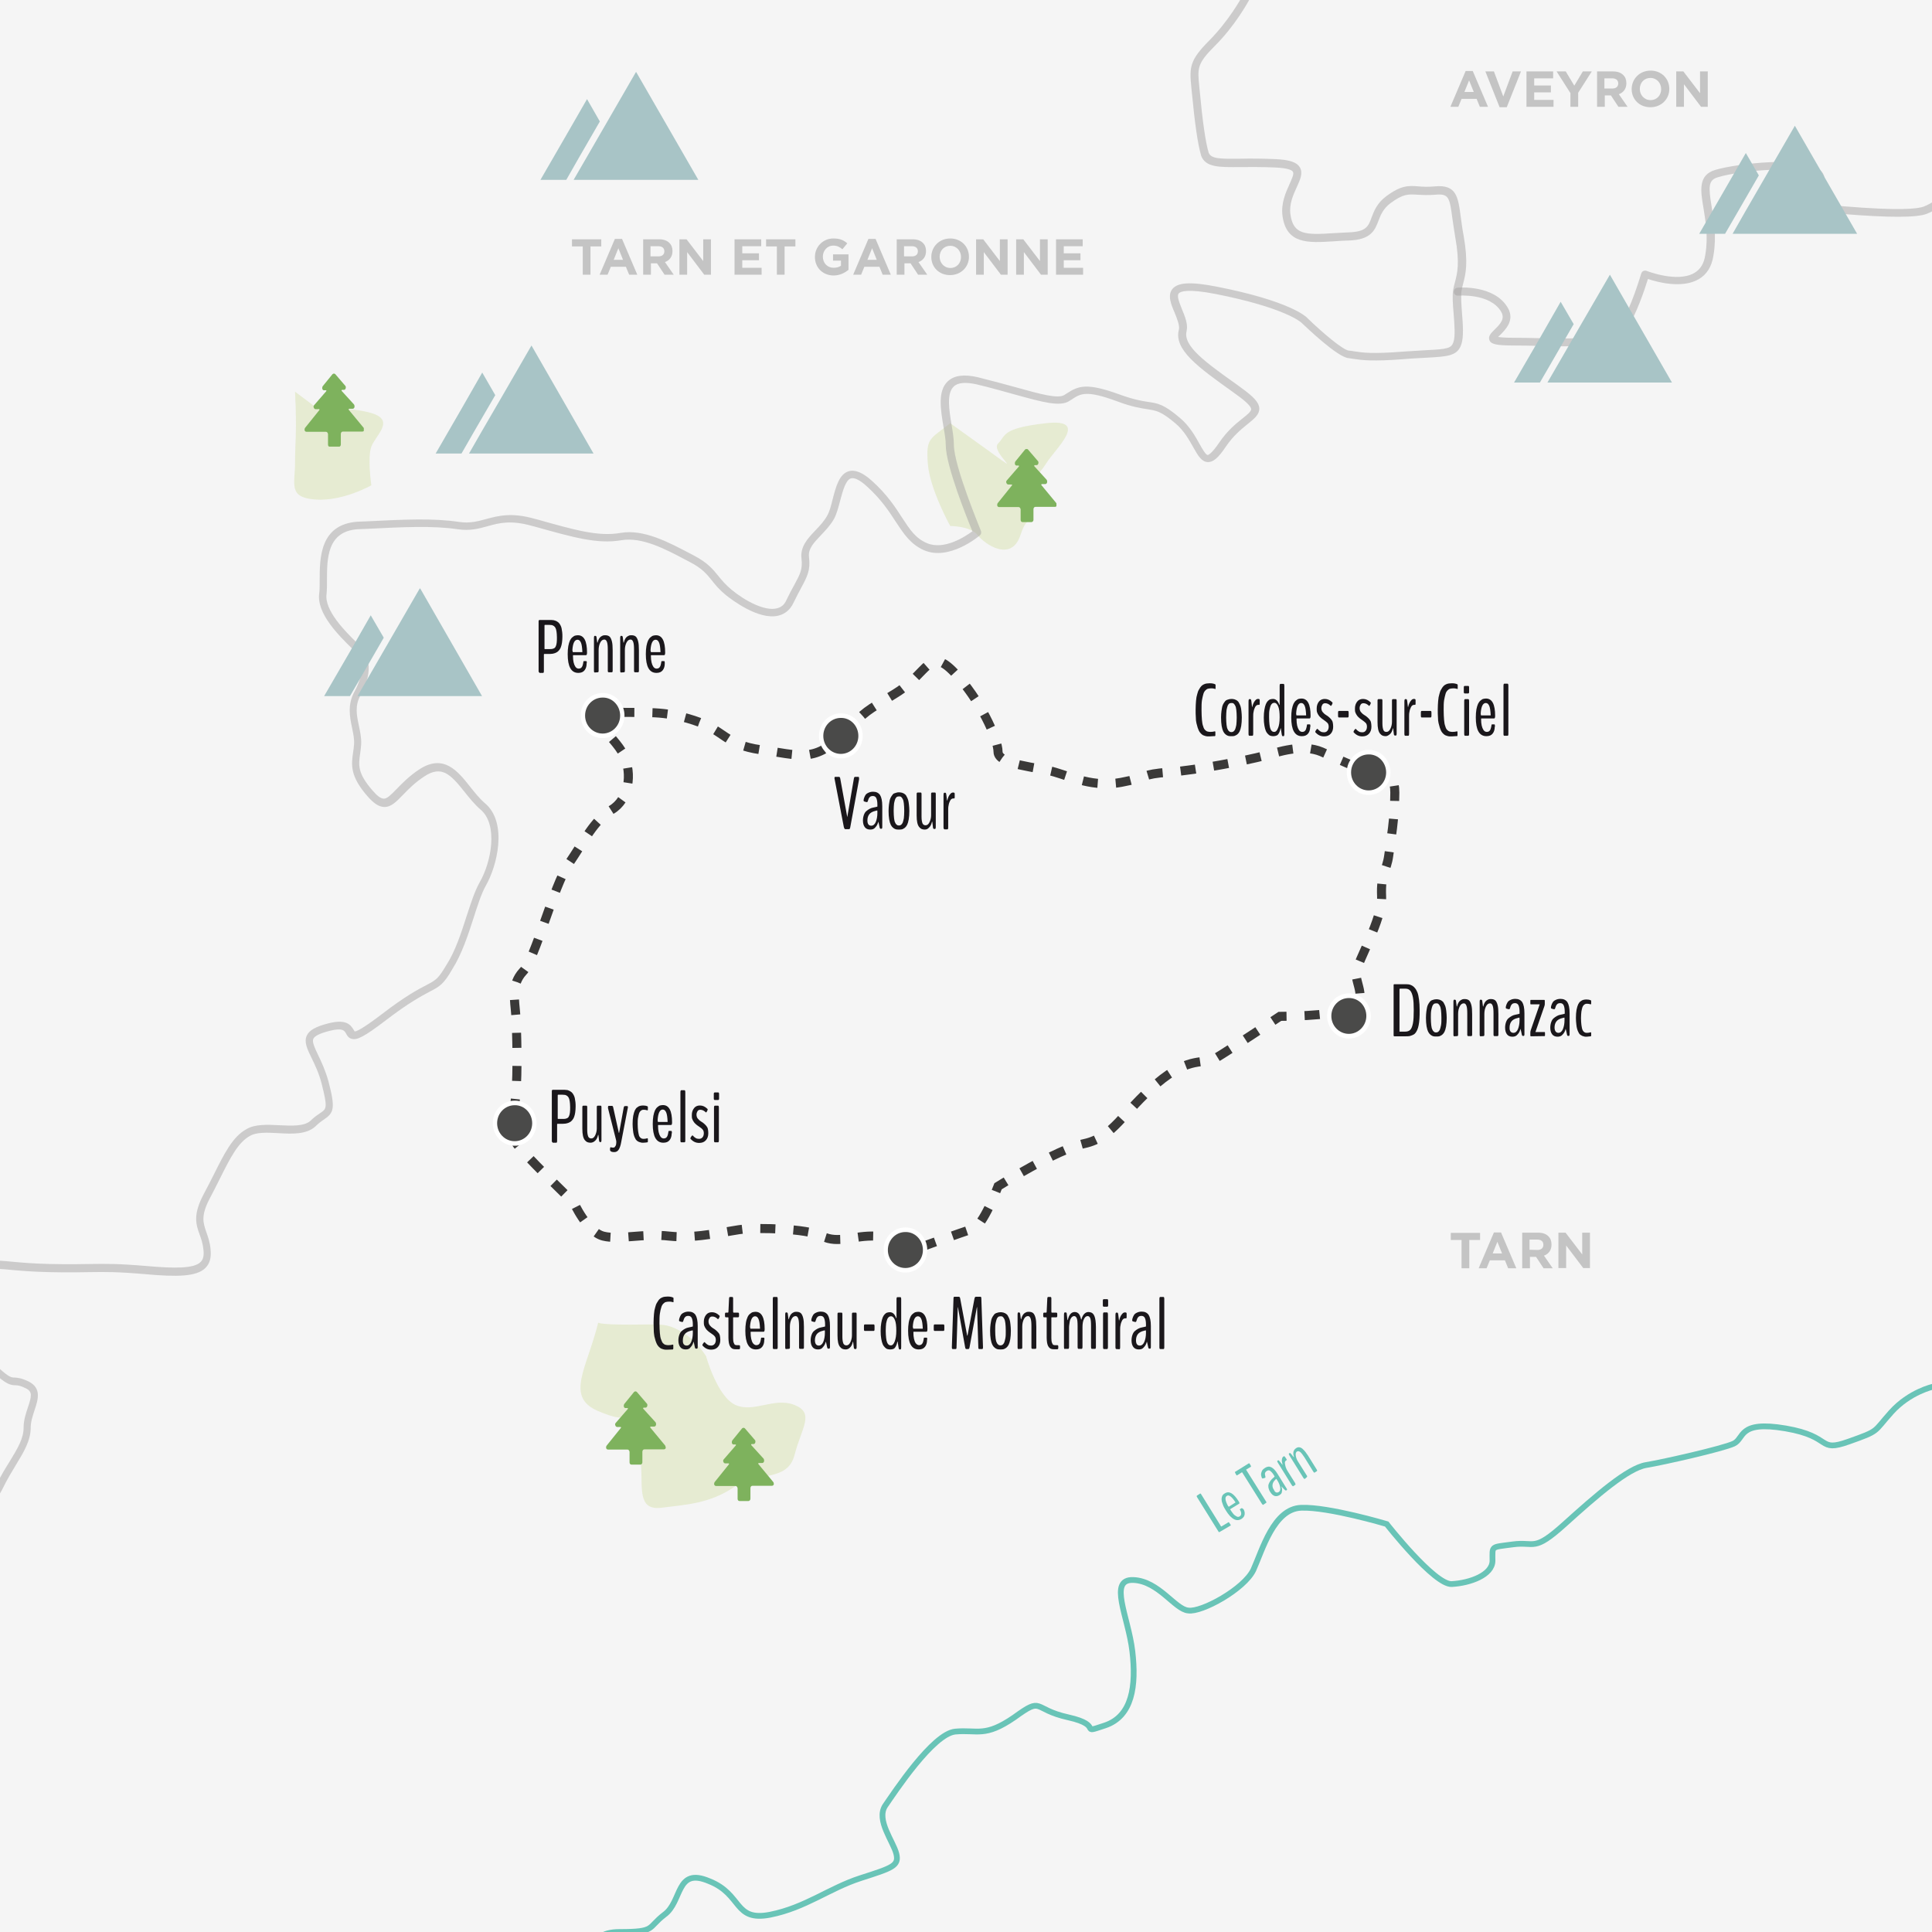 <?xml version="1.0" encoding="utf-8"?>
<!-- Generator: Adobe Illustrator 24.0.1, SVG Export Plug-In . SVG Version: 6.00 Build 0)  -->
<svg version="1.1" id="Calque_1" xmlns="http://www.w3.org/2000/svg" xmlns:xlink="http://www.w3.org/1999/xlink" x="0px" y="0px"
	 viewBox="0 0 949.5 949.5" style="enable-background:new 0 0 949.5 949.5;" xml:space="preserve">
<style type="text/css">
	.st0{fill:#4A4A49;stroke:#FFFFFF;stroke-width:2.074;stroke-miterlimit:10;}
	.st1{clip-path:url(#SVGID_2_);fill:#F5F5F5;}
	.st2{opacity:0.18;clip-path:url(#SVGID_4_);fill:#A3C135;enable-background:new    ;}
	.st3{opacity:0.18;clip-path:url(#SVGID_6_);fill:#A3C135;enable-background:new    ;}
	.st4{opacity:0.18;clip-path:url(#SVGID_8_);fill:#A3C135;enable-background:new    ;}
	.st5{clip-path:url(#SVGID_10_);fill:none;stroke:#69C4B7;stroke-width:2.834;stroke-miterlimit:10;}
	.st6{clip-path:url(#SVGID_12_);fill:none;stroke:#3A3938;stroke-width:4.439;stroke-miterlimit:10;stroke-dasharray:7.399,8.878;}
	.st7{clip-path:url(#SVGID_14_);}
	.st8{clip-path:url(#SVGID_16_);}
	.st9{clip-path:url(#SVGID_20_);}
	.st10{clip-path:url(#SVGID_22_);}
	.st11{clip-path:url(#SVGID_26_);}
	.st12{clip-path:url(#SVGID_28_);}
	.st13{clip-path:url(#SVGID_32_);}
	.st14{clip-path:url(#SVGID_34_);}
	.st15{clip-path:url(#SVGID_38_);}
	.st16{clip-path:url(#SVGID_40_);}
	.st17{clip-path:url(#SVGID_44_);}
	.st18{clip-path:url(#SVGID_46_);}
	.st19{fill:#4A4A49;}
	.st20{fill:#FFFFFF;}
	.st21{clip-path:url(#SVGID_48_);}
	.st22{clip-path:url(#SVGID_50_);}
	.st23{fill:#7EB25D;}
	.st24{clip-path:url(#SVGID_52_);}
	.st25{clip-path:url(#SVGID_54_);}
	.st26{clip-path:url(#SVGID_56_);}
	.st27{clip-path:url(#SVGID_58_);}
	.st28{clip-path:url(#SVGID_60_);}
	.st29{clip-path:url(#SVGID_62_);}
	.st30{clip-path:url(#SVGID_64_);}
	.st31{enable-background:new    ;}
	.st32{fill:#1A171B;}
	.st33{clip-path:url(#SVGID_66_);}
	.st34{clip-path:url(#SVGID_70_);}
	.st35{clip-path:url(#SVGID_72_);}
	.st36{clip-path:url(#SVGID_74_);}
	.st37{clip-path:url(#SVGID_76_);}
	.st38{clip-path:url(#SVGID_78_);}
	.st39{fill:#A8C4C6;}
	.st40{clip-path:url(#SVGID_80_);}
	.st41{clip-path:url(#SVGID_82_);}
	.st42{opacity:0.5;clip-path:url(#SVGID_84_);enable-background:new    ;}
	.st43{fill:#A3A2A2;}
	.st44{opacity:0.2;clip-path:url(#SVGID_86_);}
	.st45{opacity:0.2;clip-path:url(#SVGID_88_);}
	.st46{opacity:0.2;clip-path:url(#SVGID_90_);}
	.st47{clip-path:url(#SVGID_92_);}
	.st48{fill:#69C4B7;}
	.st49{opacity:0.5;clip-path:url(#SVGID_94_);enable-background:new    ;}
	.st50{clip-path:url(#SVGID_96_);}
	.st51{clip-path:url(#SVGID_98_);}
	.st52{clip-path:url(#SVGID_100_);}
	.st53{clip-path:url(#SVGID_102_);}
	.st54{clip-path:url(#SVGID_104_);}
	.st55{clip-path:url(#SVGID_106_);}
</style>
<symbol  id="Nouveau_symbole" viewBox="-10.4 -10.2 20.9 20.5">
	<path class="st0" d="M9.4,0c0-5.1-4.2-9.2-9.4-9.2S-9.4-5.1-9.4,0S-5.2,9.2,0,9.2C5.2,9.3,9.4,5.1,9.4,0"/>
</symbol>
<g id="FOND">
</g>
<g id="Calque_4">
</g>
<g id="Calque_1_1_">
	<g>
		<g>
			<g>
				<defs>
					<rect id="SVGID_1_" y="0" width="949.5" height="949.5"/>
				</defs>
				<clipPath id="SVGID_2_">
					<use xlink:href="#SVGID_1_"  style="overflow:visible;"/>
				</clipPath>
				<rect y="0" class="st1" width="949.5" height="949.5"/>
			</g>
		</g>
		<g>
			<g>
				<defs>
					<rect id="SVGID_3_" y="0" width="949.5" height="949.5"/>
				</defs>
				<clipPath id="SVGID_4_">
					<use xlink:href="#SVGID_3_"  style="overflow:visible;"/>
				</clipPath>
				<path class="st2" d="M294,650c-5.5,22.5-16.5,36.5,0,43.5s10-1,16.5,7S314,709,315,720c1,10.5-2,22.5,10,21s23.5-2,35.5-10
					s26.5-2.5,30-16s10-20.5,0-24.5s-20,4-29,0s-14.5-24-14.5-24s-4.5-7.5-12-12c-8-4.5-10-3.5-25.5-3.5S294,650,294,650z"/>
			</g>
		</g>
		<g>
			<g>
				<defs>
					<rect id="SVGID_5_" y="0" width="949.5" height="949.5"/>
				</defs>
				<clipPath id="SVGID_6_">
					<use xlink:href="#SVGID_5_"  style="overflow:visible;"/>
				</clipPath>
				<path class="st3" d="M467,208c-10,8-12,7-11,20c1,12.5,11,30.5,11,30.5s10,0,13.5,4.5s16.5,13.5,21,0s5.5,0,4.5-13.5
					s3.5-14.5,8-21.5c4.5-7.5,22-22.5,0-20s-19.5,6-23.5,10s14.5,17.5-4,4C467,208,467,208,467,208z"/>
			</g>
		</g>
		<g>
			<g>
				<defs>
					<rect id="SVGID_7_" y="0" width="949.5" height="949.5"/>
				</defs>
				<clipPath id="SVGID_8_">
					<use xlink:href="#SVGID_7_"  style="overflow:visible;"/>
				</clipPath>
				<path class="st4" d="M145,192.5c1,20,0,24.5,0,35s-3.5,17,10,18s27.5-7,27.5-7s-2-13.5,0-19s12-13,0-16.5s-25.5-1.5-25.5-1.5
					L145,192.5z"/>
			</g>
		</g>
		<g>
			<g>
				<defs>
					<rect id="SVGID_9_" y="0" width="949.5" height="949.5"/>
				</defs>
				<clipPath id="SVGID_10_">
					<use xlink:href="#SVGID_9_"  style="overflow:visible;"/>
				</clipPath>
				<path class="st5" d="M285.5,972c7.5-8,1-22.5,19-22.5s13.5-2,22-8.5c9-6.5,5.5-23.5,22-16.5c16.5,6.5,12,20,30,16.5
					c17.5-3.5,29-13,44.5-18s19-6,17.5-12s-10-16.5-5.5-23.5c4.5-6.5,23.5-35.5,34.5-36.5s14.5,3,29-7c14.5-10.5,8.5-4,26.5,0
					s4.5,8.5,18,4s15.5-19.5,13.5-36.5s-12-35.5,0.5-35s20.5,14.5,27,15c6.5,1,27.5-10.5,32-20c4.5-10,10-30,23.5-30.5s42,8,42,8
					s23.5,30,32,29.5c9-0.5,20-4.5,20-11.5c0-7.5-1-6.5,10-8s10,4,25.5-10s31-27.5,40-29s37.5-8,43-10.5s2-11.5,25.5-7.5
					s15.5,12,31,6.5s12-4.5,21-14.5s20.5-12.5,20.5-12.5"/>
			</g>
		</g>
		<g>
			<g>
				<defs>
					<rect id="SVGID_11_" y="0" width="949.5" height="949.5"/>
				</defs>
				<clipPath id="SVGID_12_">
					<use xlink:href="#SVGID_11_"  style="overflow:visible;"/>
				</clipPath>
				<path class="st6" d="M672.5,379.5c4.5,1,13-2.5,13,10s-2,23.5-3,31s-4,8.5-3.5,20s-12,32-12.5,37.5s6.5,14.5-3.5,18
					c-9.5,3.5-34,3.5-34,3.5s-25.5,17-31.5,20.5s-12.5-1.5-29,12.5S547,559,533,562s-42.5,21-42.5,21s-7.5,20-12.5,21
					c-5,1.5-28.5,10-28.5,10s-8.5-6-19-6.5c-11-0.5-18.5,4-26.5,0s-31.5-4-38-3.5s-23.5,5-37,3.5c-13-1.5-24.5,2-32.5,0
					S282,591,282,591s-26-25-28.5-29.5s-1-13,0-23.5c1-11,0.5-31.5,0-39s-2.5-15,3.5-21.5c6-6,15-42,22.5-53s12.5-21.5,21-26.5
					s10.5-17.5,6-27s-23-22-5.5-21c17.5,0.5,24.5-1,40,4s15,12,33,14.5c18.5,2.5,26,6.5,39.5-7s11-11,27-21s16-23,28.5-10
					s21.5,32.5,21.5,39s20,7.5,28,10c8.5,2.5,19,7.5,32.5,5s9.5-4,23.5-5s39-6,46.5-8s19-6,28.5-2
					C658,373.5,672.5,379.5,672.5,379.5z"/>
			</g>
		</g>
		<g>
			<g>
				<defs>
					<rect id="SVGID_13_" y="0" width="949.5" height="949.5"/>
				</defs>
				<clipPath id="SVGID_14_">
					<use xlink:href="#SVGID_13_"  style="overflow:visible;"/>
				</clipPath>
				<g class="st7">
					<g>
						<g>
							<defs>
								<rect id="SVGID_15_" x="661.9" y="368.5" width="21.5" height="22.2"/>
							</defs>
							<clipPath id="SVGID_16_">
								<use xlink:href="#SVGID_15_"  style="overflow:visible;"/>
							</clipPath>
							<g class="st8">
								<g>
									<defs>
										<rect id="SVGID_17_" x="661.9" y="368.5" width="21.5" height="22.2"/>
									</defs>
									<clipPath id="SVGID_18_">
										<use xlink:href="#SVGID_17_"  style="overflow:visible;"/>
									</clipPath>
									<g style="clip-path:url(#SVGID_18_);">
										
											<use xlink:href="#Nouveau_symbole"  width="20.9" height="20.5" x="-10.4" y="-10.2" transform="matrix(1.03 0 0 -1.083 672.616 379.612)" style="overflow:visible;"/>
									</g>
								</g>
							</g>
						</g>
					</g>
				</g>
			</g>
		</g>
		<g>
			<g>
				<defs>
					<rect id="SVGID_19_" y="0" width="949.5" height="949.5"/>
				</defs>
				<clipPath id="SVGID_20_">
					<use xlink:href="#SVGID_19_"  style="overflow:visible;"/>
				</clipPath>
				<g class="st9">
					<g>
						<g>
							<defs>
								<rect id="SVGID_21_" x="402.5" y="350.5" width="21.5" height="22.2"/>
							</defs>
							<clipPath id="SVGID_22_">
								<use xlink:href="#SVGID_21_"  style="overflow:visible;"/>
							</clipPath>
							<g class="st10">
								<g>
									<defs>
										<rect id="SVGID_23_" x="402.5" y="350.5" width="21.5" height="22.2"/>
									</defs>
									<clipPath id="SVGID_24_">
										<use xlink:href="#SVGID_23_"  style="overflow:visible;"/>
									</clipPath>
									<g style="clip-path:url(#SVGID_24_);">
										
											<use xlink:href="#Nouveau_symbole"  width="20.9" height="20.5" x="-10.4" y="-10.2" transform="matrix(1.03 0 0 -1.083 413.235 361.668)" style="overflow:visible;"/>
									</g>
								</g>
							</g>
						</g>
					</g>
				</g>
			</g>
		</g>
		<g>
			<g>
				<defs>
					<rect id="SVGID_25_" x="0" y="0" width="949.5" height="949.5"/>
				</defs>
				<clipPath id="SVGID_26_">
					<use xlink:href="#SVGID_25_"  style="overflow:visible;"/>
				</clipPath>
				<g transform="matrix(1 0 0 1 -3.814697e-06 0)" class="st11">
					<g>
						<g>
							<defs>
								<rect id="SVGID_27_" x="285.5" y="340.5" width="21.5" height="22.2"/>
							</defs>
							<clipPath id="SVGID_28_">
								<use xlink:href="#SVGID_27_"  style="overflow:visible;"/>
							</clipPath>
							<g class="st12">
								<g>
									<defs>
										<rect id="SVGID_29_" x="285.5" y="340.5" width="21.5" height="22.2"/>
									</defs>
									<clipPath id="SVGID_30_">
										<use xlink:href="#SVGID_29_"  style="overflow:visible;"/>
									</clipPath>
									<g style="clip-path:url(#SVGID_30_);">
										
											<use xlink:href="#Nouveau_symbole"  width="20.9" height="20.5" x="-10.4" y="-10.2" transform="matrix(1.03 0 0 -1.083 296.162 351.668)" style="overflow:visible;"/>
									</g>
								</g>
							</g>
						</g>
					</g>
				</g>
			</g>
		</g>
		<g>
			<g>
				<defs>
					<rect id="SVGID_31_" y="0" width="949.5" height="949.5"/>
				</defs>
				<clipPath id="SVGID_32_">
					<use xlink:href="#SVGID_31_"  style="overflow:visible;"/>
				</clipPath>
				<g class="st13">
					<g>
						<g>
							<defs>
								<rect id="SVGID_33_" x="242.2" y="540.9" width="21.5" height="22.2"/>
							</defs>
							<clipPath id="SVGID_34_">
								<use xlink:href="#SVGID_33_"  style="overflow:visible;"/>
							</clipPath>
							<g class="st14">
								<g>
									<defs>
										<rect id="SVGID_35_" x="242.2" y="540.9" width="21.5" height="22.2"/>
									</defs>
									<clipPath id="SVGID_36_">
										<use xlink:href="#SVGID_35_"  style="overflow:visible;"/>
									</clipPath>
									<g style="clip-path:url(#SVGID_36_);">
										
											<use xlink:href="#Nouveau_symbole"  width="20.9" height="20.5" x="-10.4" y="-10.2" transform="matrix(1.03 0 0 -1.083 252.932 552.014)" style="overflow:visible;"/>
									</g>
								</g>
							</g>
						</g>
					</g>
				</g>
			</g>
		</g>
		<g>
			<g>
				<defs>
					<rect id="SVGID_37_" y="0" width="949.5" height="949.5"/>
				</defs>
				<clipPath id="SVGID_38_">
					<use xlink:href="#SVGID_37_"  style="overflow:visible;"/>
				</clipPath>
				<g transform="matrix(1 0 0 1 0 7.629395e-06)" class="st15">
					<g>
						<g>
							<defs>
								<rect id="SVGID_39_" x="434.3" y="603.2" width="21.5" height="22.2"/>
							</defs>
							<clipPath id="SVGID_40_">
								<use xlink:href="#SVGID_39_"  style="overflow:visible;"/>
							</clipPath>
							<g class="st16">
								<g>
									<defs>
										<rect id="SVGID_41_" x="434.3" y="603.2" width="21.5" height="22.2"/>
									</defs>
									<clipPath id="SVGID_42_">
										<use xlink:href="#SVGID_41_"  style="overflow:visible;"/>
									</clipPath>
									<g style="clip-path:url(#SVGID_42_);">
										
											<use xlink:href="#Nouveau_symbole"  width="20.9" height="20.5" x="-10.4" y="-10.2" transform="matrix(1.03 0 0 -1.083 444.961 614.332)" style="overflow:visible;"/>
									</g>
								</g>
							</g>
						</g>
					</g>
				</g>
			</g>
		</g>
		<g>
			<g>
				<defs>
					<rect id="SVGID_43_" y="0" width="949.5" height="949.5"/>
				</defs>
				<clipPath id="SVGID_44_">
					<use xlink:href="#SVGID_43_"  style="overflow:visible;"/>
				</clipPath>
				<g class="st17">
					<g>
						<g>
							<defs>
								<rect id="SVGID_45_" x="652.2" y="488.1" width="21.5" height="22.2"/>
							</defs>
							<clipPath id="SVGID_46_">
								<use xlink:href="#SVGID_45_"  style="overflow:visible;"/>
							</clipPath>
							<g class="st18">
								<g>
									<path class="st19" d="M672.6,499.3c0,5.5-4.3,10-9.7,10s-9.7-4.4-9.7-10s4.3-10,9.7-10
										C668.3,489.2,672.6,493.8,672.6,499.3"/>
									<path class="st20" d="M662.9,510.4c-5.9,0-10.7-5-10.7-11.1s4.8-11.1,10.7-11.1c2.8-0.1,5.5,1.1,7.6,3.2
										c2,2.1,3.2,4.9,3.2,7.9C673.7,505.4,668.9,510.4,662.9,510.4z M663.1,490.5c-0.1,0-0.1,0-0.2,0c-4.8,0-8.6,4-8.6,8.8
										c0,4.9,3.9,8.8,8.6,8.8s8.6-4,8.6-8.8c0-2.4-0.9-4.6-2.5-6.3C667.4,491.4,665.3,490.5,663.1,490.5z"/>
								</g>
							</g>
						</g>
					</g>
				</g>
			</g>
		</g>
		<g>
			<g>
				<defs>
					<rect id="SVGID_47_" y="0" width="949.5" height="949.5"/>
				</defs>
				<clipPath id="SVGID_48_">
					<use xlink:href="#SVGID_47_"  style="overflow:visible;"/>
				</clipPath>
				<g class="st21">
					<g>
						<g>
							<defs>
								<rect id="SVGID_49_" x="351.1" y="701.8" width="29.1" height="35.9"/>
							</defs>
							<clipPath id="SVGID_50_">
								<use xlink:href="#SVGID_49_"  style="overflow:visible;"/>
							</clipPath>
							<g class="st22">
								<path class="st23" d="M379.9,728.2l-7.2-8.7c-0.1-0.1-0.1-0.2,0-0.3c0-0.1,0.1-0.2,0.2-0.2h1.7c0.4,0,0.8-0.3,0.9-0.8
									c0.1-0.4,0-1-0.2-1.3l-6.1-6.7c0,0-0.1-0.1,0-0.3c0-0.1,0.1-0.2,0.2-0.2h0.9c0.4,0,0.8-0.3,0.9-0.8c0.1-0.4,0.1-0.9-0.2-1.2
									l-4.9-5.7c-0.2-0.2-0.4-0.3-0.7-0.3s-0.4,0.1-0.7,0.3l-4.8,5.9c-0.2,0.3-0.3,0.9-0.2,1.3c0.1,0.4,0.5,0.8,0.9,0.7h0.9
									c0.1,0,0.2,0.1,0.2,0.2s0,0.2-0.1,0.3l-5.9,6.8c-0.3,0.3-0.4,0.8-0.2,1.2c0.1,0.4,0.5,0.8,0.9,0.8h1.7
									c0.1,0,0.2,0.1,0.2,0.2s0,0.2-0.1,0.3l-7,8.7c-0.2,0.3-0.3,0.9-0.2,1.2c0.1,0.4,0.5,0.7,0.9,0.7h9.6c0.5,0,0.9,0.5,1,1.1
									v5.2c0,0.7,0.4,1.1,1,1.1h4.3c0.5,0,1-0.5,1-1.1v-5.2c0-0.7,0.4-1.2,1-1.2h9.6c0.4,0,0.8-0.3,0.9-0.7
									C380.3,729,380.3,728.6,379.9,728.2L379.9,728.2z"/>
							</g>
						</g>
					</g>
				</g>
			</g>
		</g>
		<g>
			<g>
				<defs>
					<rect id="SVGID_51_" y="0" width="949.5" height="949.5"/>
				</defs>
				<clipPath id="SVGID_52_">
					<use xlink:href="#SVGID_51_"  style="overflow:visible;"/>
				</clipPath>
				<g class="st24">
					<g>
						<g>
							<defs>
								<rect id="SVGID_53_" x="298" y="683.9" width="29.1" height="35.9"/>
							</defs>
							<clipPath id="SVGID_54_">
								<use xlink:href="#SVGID_53_"  style="overflow:visible;"/>
							</clipPath>
							<g class="st25">
								<path class="st23" d="M326.8,710.3l-7.2-8.7c-0.1-0.1-0.1-0.2,0-0.3c0-0.1,0.1-0.2,0.2-0.2h1.7c0.4,0,0.8-0.3,0.9-0.8
									c0.1-0.4,0-1-0.2-1.3l-6.1-6.7c0,0-0.1-0.1,0-0.3c0-0.1,0.1-0.2,0.2-0.2h0.9c0.4,0,0.8-0.3,0.9-0.8c0.1-0.4,0.1-0.9-0.2-1.2
									l-4.9-5.7c-0.2-0.2-0.4-0.3-0.7-0.3s-0.4,0.1-0.7,0.3l-4.8,5.9c-0.2,0.3-0.3,0.9-0.2,1.3c0.1,0.4,0.5,0.8,0.9,0.7h0.9
									c0.1,0,0.2,0.1,0.2,0.2c0,0.1,0,0.2-0.1,0.3l-5.9,6.8c-0.3,0.3-0.4,0.8-0.2,1.2c0.1,0.4,0.5,0.8,0.9,0.8h1.7
									c0.1,0,0.2,0.1,0.2,0.2s0,0.2-0.1,0.3l-7,8.7c-0.2,0.3-0.3,0.9-0.2,1.2c0.1,0.4,0.5,0.7,0.9,0.7h9.6c0.5,0,0.9,0.5,1,1.1
									v5.2c0,0.7,0.4,1.1,1,1.1h4.3c0.5,0,1-0.5,1-1.1v-5.2c0-0.7,0.4-1.2,1-1.2h9.6c0.4,0,0.8-0.3,0.9-0.7
									C327.1,711.1,327.1,710.6,326.8,710.3L326.8,710.3z"/>
							</g>
						</g>
					</g>
				</g>
			</g>
		</g>
		<g>
			<g>
				<defs>
					<rect id="SVGID_55_" y="0" width="949.5" height="949.5"/>
				</defs>
				<clipPath id="SVGID_56_">
					<use xlink:href="#SVGID_55_"  style="overflow:visible;"/>
				</clipPath>
				<g class="st26">
					<g>
						<g>
							<defs>
								<rect id="SVGID_57_" x="149.7" y="183.6" width="29.1" height="35.9"/>
							</defs>
							<clipPath id="SVGID_58_">
								<use xlink:href="#SVGID_57_"  style="overflow:visible;"/>
							</clipPath>
							<g class="st27">
								<path class="st23" d="M178.6,210.1l-7.2-8.7c-0.1-0.1-0.1-0.2,0-0.3c0-0.1,0.1-0.2,0.2-0.2h1.7c0.4,0,0.8-0.3,0.9-0.8
									c0.1-0.4,0-1-0.2-1.3l-6.1-6.7c0,0-0.1-0.1,0-0.3c0-0.1,0.1-0.2,0.2-0.2h0.9c0.4,0,0.8-0.3,0.9-0.8c0.1-0.4,0.1-0.9-0.2-1.2
									l-4.9-5.7c-0.2-0.2-0.4-0.3-0.7-0.3s-0.4,0.1-0.7,0.3l-4.8,5.9c-0.2,0.3-0.3,0.9-0.2,1.3s0.5,0.8,0.9,0.7h0.9
									c0.1,0,0.2,0.1,0.2,0.2s0,0.2-0.1,0.3l-5.9,6.8c-0.3,0.3-0.4,0.8-0.2,1.2c0.1,0.4,0.5,0.8,0.9,0.8h1.7
									c0.1,0,0.2,0.1,0.2,0.2s0,0.2-0.1,0.3l-7,8.7c-0.2,0.3-0.3,0.9-0.2,1.2c0.1,0.4,0.5,0.7,0.9,0.7h9.6c0.5,0,0.9,0.5,1,1.1
									v5.2c0,0.7,0.4,1.1,1,1.1h4.3c0.5,0,1-0.5,1-1.1v-5.2c0-0.7,0.4-1.2,1-1.2h9.6c0.4,0,0.8-0.3,0.9-0.7
									C178.9,210.8,178.9,210.4,178.6,210.1L178.6,210.1z"/>
							</g>
						</g>
					</g>
				</g>
			</g>
		</g>
		<g>
			<g>
				<defs>
					<rect id="SVGID_59_" y="0" width="949.5" height="949.5"/>
				</defs>
				<clipPath id="SVGID_60_">
					<use xlink:href="#SVGID_59_"  style="overflow:visible;"/>
				</clipPath>
				<g class="st28">
					<g>
						<g>
							<defs>
								<rect id="SVGID_61_" x="490.1" y="220.7" width="29.1" height="35.9"/>
							</defs>
							<clipPath id="SVGID_62_">
								<use xlink:href="#SVGID_61_"  style="overflow:visible;"/>
							</clipPath>
							<g class="st29">
								<path class="st23" d="M519,247.1l-7.2-8.7c-0.1-0.1-0.1-0.2,0-0.3c0-0.1,0.1-0.2,0.2-0.2h1.7c0.4,0,0.8-0.3,0.9-0.8
									c0.1-0.4,0-1-0.2-1.3l-6.1-6.7c0,0-0.1-0.1,0-0.3c0-0.1,0.1-0.2,0.2-0.2h0.9c0.4,0,0.8-0.3,0.9-0.8c0.1-0.4,0.1-0.9-0.2-1.2
									l-4.9-5.7c-0.2-0.2-0.4-0.3-0.7-0.3c-0.2,0-0.4,0.1-0.7,0.3l-4.8,5.9c-0.2,0.3-0.3,0.9-0.2,1.3s0.5,0.8,0.9,0.7h0.9
									c0.1,0,0.2,0.1,0.2,0.2c0,0.1,0,0.2-0.1,0.3l-5.9,6.8c-0.3,0.3-0.4,0.8-0.2,1.2c0.1,0.4,0.5,0.8,0.9,0.8h1.7
									c0.1,0,0.2,0.1,0.2,0.2c0,0.1,0,0.2-0.1,0.3l-7,8.7c-0.2,0.3-0.3,0.9-0.2,1.2c0.1,0.4,0.5,0.7,0.9,0.7h9.6
									c0.5,0,0.9,0.5,1,1.1v5.2c0,0.7,0.4,1.1,1,1.1h4.3c0.5,0,1-0.5,1-1.1v-5.2c0-0.7,0.4-1.2,1-1.2h9.6c0.4,0,0.8-0.3,0.9-0.7
									C519.3,247.9,519.3,247.4,519,247.1L519,247.1z"/>
							</g>
						</g>
					</g>
				</g>
			</g>
		</g>
		<g>
			<g>
				<defs>
					<rect id="SVGID_63_" y="0" width="949.5" height="949.5"/>
				</defs>
				<clipPath id="SVGID_64_">
					<use xlink:href="#SVGID_63_"  style="overflow:visible;"/>
				</clipPath>
				<g class="st30">
					<g class="st31">
						<path class="st32" d="M685.3,509.3c-0.1,0-0.2,0-0.3-0.1s-0.1-0.3-0.1-0.6v-24.3c0-0.3,0-0.4,0.1-0.5s0.2-0.1,0.3-0.1h5.8
							c0.9,0,1.6,0.1,2.3,0.4s1.3,0.7,1.8,1.3c0.6,0.6,1,1.4,1.4,2.3c0.4,1,0.6,2.2,0.8,3.6s0.3,3.2,0.3,5.1c0,1.6,0,3.1-0.1,4.3
							c-0.1,1.2-0.2,2.3-0.4,3.2c-0.2,0.9-0.4,1.7-0.7,2.3c-0.3,0.6-0.6,1.2-1,1.6c-0.3,0.4-0.8,0.7-1.3,0.9c-0.5,0.2-1,0.4-1.5,0.5
							s-1.1,0.1-1.9,0.1L685.3,509.3L685.3,509.3z M687.9,507h2.7c1.1,0,1.9-0.3,2.5-0.9s1-1.7,1.3-3.2s0.4-3.7,0.4-6.5
							c0-2.6-0.1-4.6-0.4-6.2c-0.3-1.5-0.7-2.6-1.3-3.3c-0.6-0.7-1.4-1-2.3-1H688c-0.1,0-0.2,0.1-0.2,0.4v20.3
							C687.7,506.8,687.8,507,687.9,507z"/>
						<path class="st32" d="M707.3,509.3c-0.4,0.1-0.9,0.1-1.4,0.1s-1,0-1.4-0.1s-0.9-0.3-1.4-0.7c-0.5-0.4-0.9-0.9-1.2-1.5
							s-0.6-1.5-0.8-2.7s-0.3-2.6-0.3-4.2c0-1.2,0.1-2.2,0.2-3.1c0.1-0.9,0.3-1.7,0.4-2.3c0.2-0.6,0.4-1.2,0.7-1.6
							c0.3-0.5,0.6-0.8,0.8-1.1c0.3-0.3,0.6-0.5,1-0.6s0.7-0.2,1-0.3c0.3,0,0.6-0.1,1-0.1s0.7,0,1,0.1c0.3,0,0.6,0.1,1,0.3
							c0.4,0.1,0.7,0.4,1,0.6s0.6,0.6,0.8,1.1c0.3,0.5,0.5,1,0.7,1.6s0.3,1.4,0.4,2.3s0.2,2,0.2,3.1c0,1.6-0.1,3-0.3,4.2
							s-0.5,2.1-0.8,2.7s-0.7,1.1-1.2,1.5C708.1,509,707.7,509.2,707.3,509.3z M705.8,507.4c0.4,0,0.7-0.1,1-0.3
							c0.3-0.2,0.5-0.5,0.8-1c0.2-0.5,0.4-1.2,0.6-2.2s0.2-2.2,0.2-3.7s-0.1-2.8-0.2-3.7s-0.3-1.7-0.6-2.2s-0.5-0.8-0.8-1
							s-0.6-0.2-1-0.2s-0.7,0.1-1,0.2c-0.3,0.2-0.5,0.5-0.8,1c-0.2,0.5-0.4,1.2-0.6,2.2s-0.2,2.2-0.2,3.7s0.1,2.7,0.2,3.7
							c0.1,1,0.3,1.7,0.6,2.2c0.2,0.5,0.5,0.8,0.8,1C705.1,507.4,705.4,507.4,705.8,507.4z"/>
						<path class="st32" d="M714.7,509.3c-0.3,0-0.4-0.3-0.4-0.9v-16c0-0.7,0.1-1.1,0.4-1.1h0.3c0.2,0,0.3,0.1,0.4,0.2
							c0.1,0.1,0.2,0.3,0.2,0.7l0.3,2.3c0,0.1,0.1,0.2,0.1,0.2s0.1-0.1,0.1-0.2c0.2-0.7,0.4-1.3,0.7-1.8s0.6-0.8,1-1.1
							c0.4-0.2,0.7-0.4,1-0.5s0.7-0.1,1.1-0.1c0.8,0,1.5,0.2,2,0.6s0.9,1.2,1.2,2.3c0.3,1.1,0.4,2.6,0.4,4.5v9.9
							c0,0.4,0,0.6-0.1,0.7s-0.2,0.2-0.3,0.2h-1.6c-0.1,0-0.2-0.1-0.3-0.2s-0.1-0.4-0.1-0.7v-10.2c0-1.7-0.1-3-0.4-3.8
							c-0.3-0.8-0.7-1.2-1.3-1.2c-0.8,0-1.5,0.5-2,1.5s-0.8,2.2-0.8,3.7v10c0,0.4,0,0.6-0.1,0.7s-0.2,0.2-0.3,0.2L714.7,509.3
							L714.7,509.3z"/>
						<path class="st32" d="M727.6,509.3c-0.3,0-0.4-0.3-0.4-0.9v-16c0-0.7,0.1-1.1,0.4-1.1h0.3c0.2,0,0.3,0.1,0.4,0.2
							c0.1,0.1,0.2,0.3,0.2,0.7l0.3,2.3c0,0.1,0.1,0.2,0.1,0.2s0.1-0.1,0.1-0.2c0.2-0.7,0.4-1.3,0.7-1.8s0.6-0.8,1-1.1
							c0.4-0.2,0.7-0.4,1-0.5s0.7-0.1,1.1-0.1c0.8,0,1.5,0.2,2,0.6s0.9,1.2,1.2,2.3c0.3,1.1,0.4,2.6,0.4,4.5v9.9
							c0,0.4,0,0.6-0.1,0.7s-0.2,0.2-0.3,0.2h-1.6c-0.1,0-0.2-0.1-0.3-0.2s-0.1-0.4-0.1-0.7v-10.2c0-1.7-0.1-3-0.4-3.8
							c-0.3-0.8-0.7-1.2-1.3-1.2c-0.8,0-1.5,0.5-2,1.5s-0.8,2.2-0.8,3.7v10c0,0.4,0,0.6-0.1,0.7s-0.2,0.2-0.3,0.2L727.6,509.3
							L727.6,509.3z"/>
						<path class="st32" d="M743.3,509.5c-1.2,0-2.1-0.4-2.7-1.2c-0.6-0.8-0.9-1.9-0.9-3.3c0-1,0.2-2,0.5-2.8s0.7-1.4,1.2-1.8
							s1-0.8,1.6-1.1c0.6-0.3,1.1-0.5,1.7-0.6c0.5-0.1,1-0.2,1.4-0.3c0.4-0.1,0.7-0.2,0.7-0.2v-1c0-1.4-0.2-2.4-0.5-3.1
							s-0.9-1.1-1.7-1.1c-0.7,0-1.3,0.2-1.6,0.6c-0.4,0.4-0.7,1.1-0.9,1.9c-0.1,0.2-0.1,0.3-0.2,0.4s-0.2,0.1-0.3,0.1
							c-0.2,0-0.5-0.1-0.9-0.2s-0.6-0.2-0.6-0.3c-0.1-0.1-0.1-0.4,0-1c0.2-0.8,0.5-1.4,0.8-1.9s0.8-0.9,1.5-1.2
							c0.6-0.3,1.4-0.5,2.3-0.5c1.5,0,2.6,0.5,3.4,1.6c0.7,1.1,1.1,2.9,1.1,5.5v10.2c0,0.6-0.1,0.9-0.4,0.9h-0.4
							c-0.2,0-0.4-0.2-0.5-0.7c-0.3-1.5-0.5-2.3-0.6-2.6v-0.1c0,0,0,0-0.1,0c0,0,0,0,0,0.1c-0.3,1.2-0.8,2-1.4,2.6
							C745.2,509.2,744.3,509.5,743.3,509.5z M743.8,507.6c0.9,0,1.7-0.6,2.2-1.8s0.8-2.7,0.8-4.5c0-0.8,0-1.2-0.1-1.2
							c0,0-0.1,0-0.4,0.1c-0.2,0-0.4,0.1-0.4,0.1c-1.4,0.3-2.5,0.9-3.1,1.7c-0.6,0.8-0.9,1.8-0.9,3
							C741.8,506.6,742.5,507.6,743.8,507.6z"/>
						<path class="st32" d="M752.4,509.3c-0.2,0-0.3-0.1-0.3-0.4v-1.5c0-0.3,0.1-0.7,0.2-1.1l4.4-12.7h-4.4c-0.1,0-0.2-0.1-0.2-0.4
							v-1.4c0-0.3,0.1-0.4,0.2-0.4h6.6c0.1,0,0.1,0,0.2,0.1c0.1,0.1,0.1,0.2,0.1,0.3v1.7c0,0.3-0.1,0.7-0.2,1l-4.4,12.7h4.5
							c0.1,0,0.2,0.1,0.2,0.4v1.2c0,0.3-0.1,0.4-0.2,0.4L752.4,509.3L752.4,509.3z"/>
						<path class="st32" d="M765.5,509.5c-1.2,0-2.1-0.4-2.7-1.2c-0.6-0.8-0.9-1.9-0.9-3.3c0-1,0.2-2,0.5-2.8s0.7-1.4,1.2-1.8
							s1-0.8,1.6-1.1c0.6-0.3,1.1-0.5,1.7-0.6c0.5-0.1,1-0.2,1.4-0.3c0.4-0.1,0.7-0.2,0.7-0.2v-1c0-1.4-0.2-2.4-0.5-3.1
							s-0.9-1.1-1.7-1.1c-0.7,0-1.3,0.2-1.6,0.6c-0.4,0.4-0.7,1.1-0.9,1.9c-0.1,0.2-0.1,0.3-0.2,0.4s-0.2,0.1-0.3,0.1
							c-0.2,0-0.5-0.1-0.9-0.2s-0.6-0.2-0.6-0.3c-0.1-0.1-0.1-0.4,0-1c0.2-0.8,0.5-1.4,0.8-1.9s0.8-0.9,1.5-1.2
							c0.6-0.3,1.4-0.5,2.3-0.5c1.5,0,2.6,0.5,3.4,1.6c0.7,1.1,1.1,2.9,1.1,5.5v10.2c0,0.6-0.1,0.9-0.4,0.9h-0.4
							c-0.2,0-0.4-0.2-0.5-0.7c-0.3-1.5-0.5-2.3-0.6-2.6v-0.1c0,0,0,0-0.1,0c0,0,0,0,0,0.1c-0.3,1.2-0.8,2-1.4,2.6
							C767.4,509.2,766.5,509.5,765.5,509.5z M765.9,507.6c0.9,0,1.7-0.6,2.2-1.8s0.8-2.7,0.8-4.5c0-0.8,0-1.2-0.1-1.2
							c0,0-0.1,0-0.4,0.1c-0.2,0-0.4,0.1-0.4,0.1c-1.4,0.3-2.5,0.9-3.1,1.7c-0.6,0.8-0.9,1.8-0.9,3
							C764,506.6,764.7,507.6,765.9,507.6z"/>
						<path class="st32" d="M779.7,509.5L779.7,509.5c-0.5,0-0.8,0-1.1-0.1s-0.7-0.2-1-0.3c-0.4-0.2-0.7-0.4-1-0.6
							c-0.3-0.3-0.6-0.6-0.8-1.1c-0.3-0.5-0.5-1-0.7-1.7c-0.2-0.6-0.3-1.4-0.4-2.3c-0.1-0.9-0.2-2-0.2-3.1c0-1.5,0.1-2.9,0.3-4
							s0.5-2,0.8-2.7c0.3-0.6,0.7-1.2,1.2-1.5c0.5-0.4,0.9-0.6,1.3-0.7c0.4-0.1,0.9-0.2,1.5-0.2c0.8,0,1.5,0.1,2.2,0.4
							c0,0,0.1,0,0.1,0.1s0.1,0.1,0.1,0.1v1.5c0,0.1,0,0.1-0.1,0.2s-0.1,0.1-0.1,0.1c-0.7-0.2-1.2-0.3-1.7-0.3c-0.4,0-0.7,0-0.9,0.1
							s-0.5,0.2-0.8,0.5s-0.5,0.6-0.7,1.1s-0.3,1.2-0.5,2.1c-0.1,0.9-0.2,2-0.2,3.3s0.1,2.4,0.2,3.3c0.1,0.9,0.3,1.6,0.4,2.1
							c0.2,0.5,0.4,0.9,0.7,1.2c0.3,0.3,0.6,0.4,0.8,0.5c0.3,0.1,0.6,0.1,1,0.1c0.5,0,1-0.1,1.7-0.3l0.1,0.1c0,0,0.1,0.1,0.1,0.2
							v1.4c0,0,0,0.1-0.1,0.2s-0.1,0.1-0.1,0.1C781.1,509.3,780.4,509.5,779.7,509.5z"/>
					</g>
				</g>
			</g>
		</g>
		<g>
			<g>
				<defs>
					<rect id="SVGID_65_" y="0" width="949.5" height="949.5"/>
				</defs>
				<clipPath id="SVGID_66_">
					<use xlink:href="#SVGID_65_"  style="overflow:visible;"/>
				</clipPath>
				<g class="st33">
					<g class="st31">
						<path class="st32" d="M328.2,663.3c-0.4,0-0.8,0-1.2,0s-0.7-0.1-1.1-0.2c-0.4-0.1-0.8-0.3-1.1-0.4c-0.3-0.2-0.6-0.4-1-0.8
							c-0.3-0.3-0.6-0.7-0.9-1.2c-0.2-0.5-0.5-1-0.7-1.7s-0.4-1.4-0.6-2.2c-0.1-0.8-0.3-1.8-0.3-2.9s-0.1-2.3-0.1-3.7
							c0-1.6,0.1-3.1,0.2-4.4c0.1-1.3,0.3-2.4,0.6-3.3c0.2-0.9,0.5-1.7,0.9-2.3s0.7-1.2,1.1-1.6c0.4-0.4,0.8-0.7,1.3-0.9
							s1-0.4,1.4-0.4s0.9-0.1,1.5-0.1c1.1,0,2,0.2,2.6,0.5c0,0,0,0,0.1,0.1s0.1,0.1,0.1,0.1s0,0.1,0,0.2v1.7c0,0.1,0,0.2-0.1,0.2
							h-0.1c-0.1,0-0.2-0.1-0.3-0.1c-0.1,0-0.3-0.1-0.5-0.1s-0.4-0.1-0.6-0.1s-0.5,0-0.7,0c-0.6,0-1,0.1-1.5,0.2
							c-0.4,0.1-0.8,0.4-1.2,0.8c-0.4,0.4-0.8,1-1,1.8c-0.3,0.8-0.5,1.8-0.7,3.1s-0.2,2.9-0.2,4.8c0,1.9,0.1,3.5,0.2,4.8
							s0.3,2.4,0.6,3.1s0.5,1.4,0.9,1.8c0.4,0.4,0.8,0.7,1.2,0.8c0.4,0.1,0.9,0.2,1.4,0.2c0.9,0,1.6-0.1,2.3-0.3c0,0,0,0,0.1,0.1
							c0,0.1,0.1,0.1,0.1,0.2v1.7c0,0,0,0.1-0.1,0.2c0,0.1-0.1,0.1-0.1,0.2C330.1,663.2,329.2,663.3,328.2,663.3z"/>
						<path class="st32" d="M337,663.2c-1.2,0-2.1-0.4-2.7-1.2s-0.9-1.9-0.9-3.3c0-1,0.2-2,0.5-2.8s0.7-1.4,1.2-1.8
							c0.5-0.4,1-0.8,1.6-1.1s1.1-0.5,1.7-0.6c0.5-0.1,1-0.2,1.4-0.3s0.7-0.2,0.7-0.2v-1c0-1.4-0.2-2.4-0.5-3.1
							c-0.3-0.7-0.9-1.1-1.7-1.1c-0.7,0-1.3,0.2-1.6,0.6c-0.4,0.4-0.7,1.1-0.9,1.9c-0.1,0.2-0.1,0.3-0.2,0.4
							c-0.1,0.1-0.2,0.1-0.3,0.1c-0.2,0-0.5-0.1-0.9-0.2c-0.4-0.1-0.6-0.2-0.6-0.3c-0.1-0.1-0.1-0.4,0-1c0.2-0.8,0.5-1.4,0.8-1.9
							s0.8-0.9,1.5-1.2c0.6-0.3,1.4-0.5,2.3-0.5c1.5,0,2.6,0.5,3.4,1.6c0.7,1.1,1.1,2.9,1.1,5.5v10.2c0,0.6-0.1,0.9-0.4,0.9H342
							c-0.2,0-0.4-0.2-0.5-0.7c-0.3-1.5-0.5-2.3-0.6-2.6v-0.1c0,0,0,0-0.1,0c0,0,0,0,0,0.1c-0.3,1.2-0.8,2-1.4,2.6
							C338.9,662.9,338.1,663.2,337,663.2z M337.5,661.3c0.9,0,1.7-0.6,2.2-1.8s0.8-2.7,0.8-4.5c0-0.8,0-1.2-0.1-1.2
							c0,0-0.1,0-0.4,0.1c-0.2,0-0.4,0.1-0.4,0.1c-1.4,0.3-2.5,0.9-3.1,1.7s-0.9,1.8-0.9,3C335.5,660.4,336.2,661.3,337.5,661.3z"/>
						<path class="st32" d="M354,658.5c0,1.5-0.4,2.6-1.2,3.5c-0.8,0.9-1.9,1.3-3.3,1.3c-1.7,0-3.1-0.7-4.3-2.1v-0.1
							c0-0.2,0.1-0.5,0.4-0.9s0.5-0.6,0.6-0.6h0.1c0.5,0.6,1,1,1.5,1.3s1,0.4,1.7,0.4s1.3-0.3,1.7-0.8c0.4-0.5,0.6-1.2,0.6-2
							c0-0.7-0.2-1.4-0.6-1.8c-0.4-0.5-1.1-1-2-1.6c-0.6-0.4-1-0.7-1.3-1s-0.7-0.6-1-1.1c-0.3-0.4-0.6-0.9-0.8-1.5s-0.2-1.2-0.2-1.9
							c0-1.4,0.4-2.5,1.1-3.4s1.7-1.3,2.9-1.3c1.4,0,2.6,0.6,3.7,1.7c0,0,0.1,0.1,0.1,0.2c0,0.2-0.1,0.5-0.3,0.9s-0.4,0.6-0.5,0.6
							c0,0,0,0-0.1,0c-0.8-0.8-1.7-1.3-2.7-1.3c-0.6,0-1.1,0.2-1.4,0.7s-0.5,1-0.5,1.7s0.2,1.4,0.6,1.9s0.9,1,1.7,1.5
							c0.6,0.3,1,0.7,1.4,1s0.7,0.7,1.1,1.1s0.7,1,0.8,1.6S354,657.7,354,658.5z"/>
						<path class="st32" d="M361.7,663.1c-0.4,0-0.8,0-1.2-0.1s-0.7-0.2-1-0.5c-0.3-0.2-0.6-0.6-0.8-1c-0.2-0.4-0.4-1-0.5-1.6
							c-0.1-0.7-0.2-1.5-0.2-2.4v-9.8c0-0.2-0.1-0.3-0.2-0.3h-1.1c-0.3,0-0.4-0.3-0.4-0.8v-0.7c0-0.5,0.1-0.8,0.4-0.8h1.1
							c0.1,0,0.2-0.2,0.2-0.5l0.3-6.3c0-0.6,0.2-0.9,0.4-0.9h1.2c0.1,0,0.2,0.1,0.3,0.2s0.1,0.4,0.1,0.7v6.3c0,0.3,0.1,0.5,0.2,0.5
							h2.3c0.1,0,0.2,0.1,0.3,0.2c0.1,0.1,0.1,0.3,0.1,0.6v0.7c0,0.3,0,0.5-0.1,0.6s-0.2,0.2-0.3,0.2h-2.3c-0.1,0-0.1,0-0.2,0.1
							c0,0,0,0.1,0,0.3v9.8c0,1,0.1,1.8,0.3,2.3c0.2,0.5,0.4,0.9,0.6,1s0.5,0.2,0.8,0.2h1.2c0.3,0,0.5,0.2,0.5,0.5v0.9
							c0,0.4-0.2,0.6-0.5,0.6H361.7z"/>
						<path class="st32" d="M375.6,658.6c0,1.3-0.3,2.4-1,3.3s-1.7,1.3-3.1,1.3c-3.5,0-5.2-3.1-5.2-9.2c0-1.5,0.1-2.8,0.3-4
							s0.5-2,0.8-2.7s0.7-1.2,1.2-1.6s0.9-0.7,1.3-0.8s0.9-0.2,1.4-0.2c3,0,4.5,2.8,4.5,8.5c0,0.9-0.2,1.3-0.5,1.3H369
							c-0.1,0-0.1,0.1-0.1,0.4c0,1.2,0.1,2.2,0.3,3.1c0.2,0.9,0.5,1.7,0.9,2.2s1,0.9,1.6,0.9c0.4,0,0.8-0.1,1.1-0.3s0.5-0.5,0.7-0.9
							s0.2-0.7,0.3-1c0.1-0.3,0.1-0.6,0.2-1.1c0-0.2,0.1-0.4,0.2-0.4h1.2c0.2,0,0.3,0.2,0.3,0.7L375.6,658.6L375.6,658.6z
							 M368.8,653h4.7c0,0,0-0.1,0-0.3c-0.1-2-0.3-3.5-0.7-4.4s-0.9-1.4-1.7-1.4c-1.4,0-2.3,1.7-2.5,5.2
							C368.7,652.7,368.8,653,368.8,653z"/>
						<path class="st32" d="M380.2,663c-0.3,0-0.4-0.3-0.4-1v-23.5c0-0.7,0.1-1.1,0.4-1.1h1.6c0.3,0,0.4,0.4,0.4,1.1V662
							c0,0.7-0.1,1-0.4,1H380.2z"/>
						<path class="st32" d="M386.3,663c-0.3,0-0.4-0.3-0.4-0.9v-16c0-0.7,0.1-1.1,0.4-1.1h0.3c0.2,0,0.3,0.1,0.4,0.2
							c0.1,0.1,0.2,0.3,0.2,0.7l0.3,2.3c0,0.1,0.1,0.2,0.1,0.2s0.1-0.1,0.1-0.2c0.2-0.7,0.4-1.3,0.7-1.8c0.3-0.5,0.6-0.8,1-1.1
							c0.4-0.2,0.7-0.4,1-0.5s0.7-0.1,1.1-0.1c0.8,0,1.5,0.2,2,0.6c0.5,0.4,0.9,1.2,1.2,2.3c0.3,1.1,0.4,2.6,0.4,4.5v9.9
							c0,0.4,0,0.6-0.1,0.7c-0.1,0.1-0.2,0.2-0.3,0.2h-1.6c-0.1,0-0.2-0.1-0.3-0.2c-0.1-0.1-0.1-0.4-0.1-0.7v-10.2
							c0-1.7-0.1-3-0.4-3.8s-0.7-1.2-1.3-1.2c-0.8,0-1.5,0.5-2,1.5s-0.8,2.2-0.8,3.7v10c0,0.4,0,0.6-0.1,0.7
							c-0.1,0.1-0.2,0.2-0.3,0.2L386.3,663L386.3,663z"/>
						<path class="st32" d="M402,663.2c-1.2,0-2.1-0.4-2.7-1.2s-0.9-1.9-0.9-3.3c0-1,0.2-2,0.5-2.8s0.7-1.4,1.2-1.8
							c0.5-0.4,1-0.8,1.6-1.1s1.1-0.5,1.7-0.6c0.5-0.1,1-0.2,1.4-0.3s0.7-0.2,0.7-0.2v-1c0-1.4-0.2-2.4-0.5-3.1
							c-0.3-0.7-0.9-1.1-1.7-1.1c-0.7,0-1.3,0.2-1.6,0.6c-0.4,0.4-0.7,1.1-0.9,1.9c-0.1,0.2-0.1,0.3-0.2,0.4
							c-0.1,0.1-0.2,0.1-0.3,0.1c-0.2,0-0.5-0.1-0.9-0.2c-0.4-0.1-0.6-0.2-0.6-0.3c-0.1-0.1-0.1-0.4,0-1c0.2-0.8,0.5-1.4,0.8-1.9
							s0.8-0.9,1.5-1.2c0.6-0.3,1.4-0.5,2.3-0.5c1.5,0,2.6,0.5,3.4,1.6c0.7,1.1,1.1,2.9,1.1,5.5v10.2c0,0.6-0.1,0.9-0.4,0.9H407
							c-0.2,0-0.4-0.2-0.5-0.7c-0.3-1.5-0.5-2.3-0.6-2.6v-0.1c0,0,0,0-0.1,0c0,0,0,0,0,0.1c-0.3,1.2-0.8,2-1.4,2.6
							C403.9,662.9,403,663.2,402,663.2z M402.4,661.3c0.9,0,1.7-0.6,2.2-1.8s0.8-2.7,0.8-4.5c0-0.8,0-1.2-0.1-1.2
							c0,0-0.1,0-0.4,0.1c-0.2,0-0.4,0.1-0.4,0.1c-1.4,0.3-2.5,0.9-3.1,1.7s-0.9,1.8-0.9,3C400.5,660.4,401.2,661.3,402.4,661.3z"/>
						<path class="st32" d="M415.6,663.2c-0.6,0-1.1-0.1-1.6-0.3c-0.4-0.2-0.8-0.5-1.2-1s-0.7-1.2-0.9-2.1s-0.3-2.1-0.3-3.5V646
							c0-0.4,0-0.6,0.1-0.7c0.1-0.1,0.2-0.2,0.3-0.2h1.6c0.2,0,0.3,0.1,0.3,0.2c0.1,0.1,0.1,0.4,0.1,0.7v11c0,1.5,0.2,2.6,0.5,3.3
							c0.3,0.6,0.8,0.9,1.5,0.9c0.8,0,1.4-0.5,1.9-1.5s0.8-2.2,0.8-3.4V646c0-0.4,0-0.6,0.1-0.7c0.1-0.1,0.2-0.2,0.3-0.2h1.5
							c0.2,0,0.3,0.1,0.3,0.2c0.1,0.1,0.1,0.4,0.1,0.7v15.9c0,0.7-0.1,1.1-0.4,1.1h-0.4c-0.2,0-0.3-0.1-0.4-0.2
							c-0.1-0.1-0.2-0.4-0.2-0.7l-0.3-2.5c0-0.2-0.1-0.2-0.1-0.2s-0.1,0.1-0.1,0.2c-0.3,1.3-0.8,2.2-1.4,2.7
							C417.1,662.9,416.4,663.2,415.6,663.2z"/>
						<path class="st32" d="M425,654.1c-0.3,0-0.4-0.3-0.4-0.9v-1.4c0-0.6,0.1-0.9,0.4-0.9h4.4c0.3,0,0.4,0.3,0.4,0.9v1.4
							c0,0.6-0.1,0.9-0.4,0.9H425z"/>
						<path class="st32" d="M437.4,663.2c-0.5,0-0.9-0.1-1.3-0.2c-0.4-0.1-0.8-0.4-1.2-0.8c-0.4-0.4-0.8-0.9-1.1-1.6
							s-0.5-1.5-0.7-2.6s-0.3-2.4-0.3-3.9s0.1-2.8,0.3-3.9s0.4-2,0.7-2.7c0.3-0.7,0.6-1.2,1-1.6s0.8-0.7,1.2-0.8
							c0.4-0.1,0.8-0.2,1.3-0.2c1.4,0,2.4,0.9,3.1,2.8c0,0,0.1,0.1,0.1,0.2c0,0,0.1-0.1,0.1-0.2v-9.1c0-0.7,0.1-1.1,0.4-1.1h1.5
							c0.3,0,0.4,0.4,0.4,1.1V662c0,0.8-0.1,1.2-0.4,1.2h-0.4c-0.2,0-0.4-0.3-0.5-1c-0.2-1.2-0.3-2.1-0.4-2.6c0-0.2,0-0.3-0.1-0.3
							c0,0.1-0.1,0.1-0.1,0.2c-0.3,1.5-0.8,2.5-1.4,3.1C439.2,663,438.4,663.2,437.4,663.2z M440.5,654c0-2.3-0.2-4.1-0.7-5.3
							s-1.1-1.8-1.9-1.8c-0.4,0-0.7,0.1-1,0.3s-0.5,0.5-0.8,1c-0.2,0.5-0.4,1.2-0.6,2.2c-0.1,1-0.2,2.1-0.2,3.6
							c0,1.4,0.1,2.6,0.2,3.6s0.3,1.7,0.5,2.2s0.5,0.9,0.8,1.1s0.6,0.3,1,0.3c0.8,0,1.4-0.6,1.9-1.9S440.5,656.3,440.5,654z"/>
						<path class="st32" d="M455.6,658.6c0,1.3-0.3,2.4-1,3.3s-1.7,1.3-3.1,1.3c-3.5,0-5.2-3.1-5.2-9.2c0-1.5,0.1-2.8,0.3-4
							s0.5-2,0.8-2.7s0.7-1.2,1.2-1.6s0.9-0.7,1.3-0.8s0.9-0.2,1.4-0.2c3,0,4.5,2.8,4.5,8.5c0,0.9-0.2,1.3-0.5,1.3H449
							c-0.1,0-0.1,0.1-0.1,0.4c0,1.2,0.1,2.2,0.3,3.1c0.2,0.9,0.5,1.7,0.9,2.2s1,0.9,1.6,0.9c0.4,0,0.8-0.1,1.1-0.3s0.5-0.5,0.7-0.9
							s0.2-0.7,0.3-1c0.1-0.3,0.1-0.6,0.2-1.1c0-0.2,0.1-0.4,0.2-0.4h1.2c0.2,0,0.3,0.2,0.3,0.7L455.6,658.6L455.6,658.6z
							 M448.8,653h4.7c0,0,0-0.1,0-0.3c-0.1-2-0.3-3.5-0.7-4.4s-0.9-1.4-1.7-1.4c-1.4,0-2.3,1.7-2.5,5.2
							C448.8,652.7,448.8,653,448.8,653z"/>
						<path class="st32" d="M459.3,654.1c-0.3,0-0.4-0.3-0.4-0.9v-1.4c0-0.6,0.1-0.9,0.4-0.9h4.4c0.3,0,0.4,0.3,0.4,0.9v1.4
							c0,0.6-0.1,0.9-0.4,0.9H459.3z"/>
						<path class="st32" d="M468.2,663c-0.3,0-0.4-0.3-0.4-0.9V662l0.8-23.6c0-0.7,0.1-1.1,0.4-1.1h2.2c0.4,0,0.6,0.3,0.7,0.9
							l3.4,18.1c0,0.1,0,0.1,0.1,0.1s0.1,0,0.1-0.1l3.4-18c0.1-0.7,0.4-1,0.7-1h2.3c0.3,0,0.4,0.4,0.4,1.1l0.8,23.6v0.1
							c0,0.6-0.1,0.9-0.4,0.9h-1.5c-0.3,0-0.4-0.3-0.4-1l-0.6-19.5l-0.1-0.1l-3.6,19.7c-0.1,0.6-0.3,0.9-0.6,0.9c0,0-0.2,0-0.5,0
							s-0.5,0-0.5,0c-0.3,0-0.5-0.3-0.6-1l-3.5-19.5c0,0,0,0-0.1,0v0.1l-0.6,19.4c0,0.7-0.1,1-0.4,1L468.2,663L468.2,663z"/>
						<path class="st32" d="M493.1,663.1c-0.4,0.1-0.9,0.1-1.4,0.1s-1,0-1.4-0.1s-0.9-0.3-1.4-0.7s-0.9-0.9-1.2-1.5
							c-0.3-0.6-0.6-1.5-0.8-2.7c-0.2-1.2-0.3-2.6-0.3-4.2c0-1.2,0.1-2.2,0.2-3.1c0.1-0.9,0.3-1.7,0.4-2.3c0.2-0.6,0.4-1.2,0.7-1.6
							c0.3-0.5,0.6-0.8,0.8-1.1c0.3-0.3,0.6-0.5,1-0.6s0.7-0.2,1-0.3c0.3,0,0.6-0.1,1-0.1s0.7,0,1,0.1c0.3,0,0.6,0.1,1,0.3
							c0.4,0.1,0.7,0.4,1,0.6s0.6,0.6,0.8,1.1c0.3,0.5,0.5,1,0.7,1.6s0.3,1.4,0.4,2.3s0.2,2,0.2,3.1c0,1.6-0.1,3-0.3,4.2
							c-0.2,1.2-0.5,2.1-0.8,2.7c-0.3,0.6-0.7,1.1-1.2,1.5C494,662.8,493.5,663,493.1,663.1z M491.7,661.2c0.4,0,0.7-0.1,1-0.3
							s0.5-0.5,0.8-1c0.2-0.5,0.4-1.2,0.6-2.2s0.2-2.2,0.2-3.7s-0.1-2.8-0.2-3.7s-0.3-1.7-0.6-2.2s-0.5-0.8-0.8-1s-0.6-0.2-1-0.2
							s-0.7,0.1-1,0.2c-0.3,0.2-0.5,0.5-0.8,1c-0.2,0.5-0.4,1.2-0.6,2.2s-0.2,2.2-0.2,3.7s0.1,2.7,0.2,3.7s0.3,1.7,0.6,2.2
							c0.2,0.5,0.5,0.8,0.8,1C490.9,661.1,491.3,661.2,491.7,661.2z"/>
						<path class="st32" d="M500.5,663c-0.3,0-0.4-0.3-0.4-0.9v-16c0-0.7,0.1-1.1,0.4-1.1h0.3c0.2,0,0.3,0.1,0.4,0.2
							c0.1,0.1,0.2,0.3,0.2,0.7l0.3,2.3c0,0.1,0.1,0.2,0.1,0.2s0.1-0.1,0.1-0.2c0.2-0.7,0.4-1.3,0.7-1.8c0.3-0.5,0.6-0.8,1-1.1
							c0.4-0.2,0.7-0.4,1-0.5s0.7-0.1,1.1-0.1c0.8,0,1.5,0.2,2,0.6c0.5,0.4,0.9,1.2,1.2,2.3c0.3,1.1,0.4,2.6,0.4,4.5v9.9
							c0,0.4,0,0.6-0.1,0.7c-0.1,0.1-0.2,0.2-0.3,0.2h-1.6c-0.1,0-0.2-0.1-0.3-0.2c-0.1-0.1-0.1-0.4-0.1-0.7v-10.2
							c0-1.7-0.1-3-0.4-3.8s-0.7-1.2-1.3-1.2c-0.8,0-1.5,0.5-2,1.5s-0.8,2.2-0.8,3.7v10c0,0.4,0,0.6-0.1,0.7
							c-0.1,0.1-0.2,0.2-0.3,0.2L500.5,663L500.5,663z"/>
						<path class="st32" d="M518.1,663.1c-0.4,0-0.8,0-1.2-0.1c-0.3-0.1-0.7-0.2-1-0.5c-0.3-0.2-0.6-0.6-0.8-1s-0.4-1-0.5-1.6
							c-0.1-0.7-0.2-1.5-0.2-2.4v-9.8c0-0.2-0.1-0.3-0.2-0.3h-1.1c-0.3,0-0.4-0.3-0.4-0.8v-0.7c0-0.5,0.1-0.8,0.4-0.8h1.1
							c0.1,0,0.2-0.2,0.2-0.5l0.3-6.3c0-0.6,0.2-0.9,0.4-0.9h1.2c0.1,0,0.2,0.1,0.3,0.2s0.1,0.4,0.1,0.7v6.3c0,0.3,0.1,0.5,0.2,0.5
							h2.3c0.1,0,0.2,0.1,0.3,0.2s0.1,0.3,0.1,0.6v0.7c0,0.3,0,0.5-0.1,0.6s-0.2,0.2-0.3,0.2h-2.3c-0.1,0-0.1,0-0.2,0.1
							c0,0,0,0.1,0,0.3v9.8c0,1,0.1,1.8,0.3,2.3s0.4,0.9,0.6,1c0.2,0.1,0.5,0.2,0.8,0.2h1.2c0.3,0,0.5,0.2,0.5,0.5v0.9
							c0,0.4-0.2,0.6-0.5,0.6H518.1z"/>
						<path class="st32" d="M523.3,663c-0.3,0-0.4-0.4-0.4-1.1v-15.6c0-0.8,0.1-1.3,0.4-1.3h0.5c0.3,0,0.5,0.3,0.5,1l0.3,2.6
							c0,0.2,0.1,0.2,0.1,0.2s0.1-0.1,0.1-0.2c0.6-2.5,1.7-3.8,3.4-3.8c0.8,0,1.4,0.3,1.9,0.8s0.9,1.5,1.2,2.8
							c0,0.1,0.1,0.1,0.1,0.1s0.1,0,0.1-0.1c0.3-1.2,0.8-2.1,1.4-2.7s1.3-0.9,2-0.9c0.5,0,0.8,0.1,1.2,0.2s0.7,0.3,1,0.6
							s0.6,0.7,0.8,1.3c0.2,0.5,0.4,1.3,0.5,2.1c0.1,0.9,0.2,1.9,0.2,3.1v9.7c0,0.7-0.1,1.1-0.4,1.1h-1.6c-0.3,0-0.4-0.4-0.4-1.1
							v-10.2c0-1.8-0.1-3.1-0.4-3.8c-0.3-0.7-0.7-1-1.3-1c-0.7,0-1.3,0.5-1.8,1.5s-0.7,2.3-0.7,4v9.5c0,0.7-0.1,1.1-0.4,1.1H530
							c-0.3,0-0.4-0.4-0.4-1.1v-10c0-1.9-0.1-3.2-0.4-3.9c-0.3-0.7-0.7-1.1-1.3-1.1c-0.5,0-1,0.3-1.4,0.8c-0.4,0.6-0.7,1.2-0.8,2.1
							s-0.3,1.7-0.3,2.7v9.4c0,0.7-0.1,1.1-0.4,1.1h-1.7V663z"/>
						<path class="st32" d="M542.4,642.2c-0.1,0-0.2-0.1-0.3-0.2s-0.1-0.4-0.1-0.7v-1.9c0-0.4,0-0.6,0.1-0.7s0.2-0.2,0.3-0.2h1.8
							c0.3,0,0.4,0.3,0.4,0.9v1.9c0,0.4,0,0.6-0.1,0.7c-0.1,0.1-0.2,0.2-0.3,0.2H542.4z M542.5,663c-0.3,0-0.4-0.4-0.4-1.1v-15.8
							c0-0.7,0.1-1.1,0.4-1.1h1.6c0.3,0,0.4,0.4,0.4,1.1v15.8c0,0.7-0.1,1.1-0.4,1.1H542.5z"/>
						<path class="st32" d="M548.6,663c-0.3,0-0.4-0.4-0.4-1.1v-15.4c0-0.9,0.1-1.4,0.4-1.4h0.5c0.1,0,0.2,0.1,0.3,0.2
							c0.1,0.2,0.1,0.5,0.2,0.9l0.3,2.5c0,0.2,0.1,0.3,0.1,0.3s0.1-0.1,0.1-0.3c0.3-1.2,0.7-2.1,1.2-2.7c0.5-0.7,1-1,1.5-1h0.3
							c0.2,0,0.4,0.1,0.5,0.2c0.1,0.1,0.1,0.4,0.1,0.7v1.3c0,0.3,0,0.5-0.1,0.6c0,0.1-0.1,0.1-0.3,0.1c-0.4,0-0.7,0-0.8,0.1
							c-0.4,0.1-0.8,0.5-1.1,1.1s-0.6,1.4-0.7,2.2c-0.2,0.8-0.2,1.6-0.2,2.3v8.4c0,0.8-0.1,1.1-0.4,1.1L548.6,663L548.6,663z"/>
						<path class="st32" d="M559.7,663.2c-1.2,0-2.1-0.4-2.7-1.2c-0.6-0.8-0.9-1.9-0.9-3.3c0-1,0.2-2,0.5-2.8s0.7-1.4,1.2-1.8
							c0.5-0.4,1-0.8,1.6-1.1s1.1-0.5,1.7-0.6c0.5-0.1,1-0.2,1.4-0.3s0.7-0.2,0.7-0.2v-1c0-1.4-0.2-2.4-0.5-3.1
							c-0.3-0.7-0.9-1.1-1.7-1.1c-0.7,0-1.3,0.2-1.6,0.6c-0.4,0.4-0.7,1.1-0.9,1.9c-0.1,0.2-0.1,0.3-0.2,0.4s-0.2,0.1-0.3,0.1
							c-0.2,0-0.5-0.1-0.9-0.2c-0.4-0.1-0.6-0.2-0.6-0.3c-0.1-0.1-0.1-0.4,0-1c0.2-0.8,0.5-1.4,0.8-1.9s0.8-0.9,1.5-1.2
							c0.6-0.3,1.4-0.5,2.3-0.5c1.5,0,2.6,0.5,3.4,1.6c0.7,1.1,1.1,2.9,1.1,5.5v10.2c0,0.6-0.1,0.9-0.4,0.9h-0.4
							c-0.2,0-0.4-0.2-0.5-0.7c-0.3-1.5-0.5-2.3-0.6-2.6v-0.1c0,0,0,0-0.1,0c0,0,0,0,0,0.1c-0.3,1.2-0.8,2-1.4,2.6
							C561.6,662.9,560.8,663.2,559.7,663.2z M560.2,661.3c0.9,0,1.7-0.6,2.2-1.8s0.8-2.7,0.8-4.5c0-0.8,0-1.2-0.1-1.2
							c0,0-0.1,0-0.4,0.1c-0.2,0-0.4,0.1-0.4,0.1c-1.4,0.3-2.5,0.9-3.1,1.7s-0.9,1.8-0.9,3C558.3,660.4,558.9,661.3,560.2,661.3z"/>
						<path class="st32" d="M570.2,663c-0.3,0-0.4-0.3-0.4-1v-23.5c0-0.7,0.1-1.1,0.4-1.1h1.6c0.3,0,0.4,0.4,0.4,1.1V662
							c0,0.7-0.1,1-0.4,1H570.2z"/>
					</g>
				</g>
			</g>
		</g>
		<g>
			<g>
				<defs>
					<rect id="SVGID_67_" y="0" width="949.5" height="949.5"/>
				</defs>
				<clipPath id="SVGID_68_">
					<use xlink:href="#SVGID_67_"  style="overflow:visible;"/>
				</clipPath>
			</g>
		</g>
		<g>
			<g>
				<defs>
					<rect id="SVGID_69_" y="0" width="949.5" height="949.5"/>
				</defs>
				<clipPath id="SVGID_70_">
					<use xlink:href="#SVGID_69_"  style="overflow:visible;"/>
				</clipPath>
				<g class="st34">
					<g class="st31">
						<path class="st32" d="M265.1,330.5c-0.3,0-0.4-0.3-0.4-0.9v-24c0-0.3,0-0.6,0.1-0.7s0.2-0.2,0.3-0.2h4.8c0.4,0,0.8,0,1.1,0
							c0.3,0,0.7,0.1,1.1,0.1c0.4,0.1,0.7,0.2,1,0.3c0.3,0.1,0.6,0.3,0.9,0.5s0.6,0.4,0.8,0.7c0.2,0.3,0.5,0.6,0.7,1.1
							c0.2,0.4,0.4,0.9,0.5,1.4s0.2,1.1,0.3,1.9c0.1,0.7,0.1,1.5,0.1,2.3c0,1-0.1,2-0.2,2.8s-0.3,1.5-0.5,2.1s-0.4,1-0.8,1.5
							c-0.3,0.4-0.6,0.7-1,1c-0.3,0.2-0.7,0.4-1.2,0.6s-0.9,0.2-1.2,0.3c-0.4,0-0.8,0.1-1.3,0.1h-2.7c-0.1,0-0.2,0.1-0.2,0.3v8.1
							c0,0.6-0.1,0.9-0.4,0.9h-1.8V330.5z M267.7,319h2.4c0.6,0,1,0,1.4-0.1c0.3-0.1,0.7-0.2,1-0.4s0.5-0.5,0.7-1
							c0.2-0.4,0.3-1,0.4-1.7s0.1-1.6,0.1-2.6c0-1.1-0.1-2.1-0.2-2.8c-0.1-0.8-0.3-1.4-0.5-1.8s-0.5-0.7-0.9-1
							c-0.4-0.2-0.7-0.4-1-0.4s-0.8-0.1-1.3-0.1h-2c-0.1,0-0.2,0.1-0.2,0.3v11.2C267.6,318.9,267.6,319,267.7,319z"/>
						<path class="st32" d="M288.3,326.1c0,1.3-0.3,2.4-1,3.3s-1.7,1.3-3.1,1.3c-3.5,0-5.2-3.1-5.2-9.2c0-1.5,0.1-2.8,0.3-4
							c0.2-1.1,0.5-2,0.8-2.7c0.3-0.6,0.7-1.2,1.2-1.6s0.9-0.7,1.3-0.8s0.9-0.2,1.4-0.2c3,0,4.5,2.8,4.5,8.5c0,0.9-0.2,1.3-0.5,1.3
							h-6.3c-0.1,0-0.1,0.1-0.1,0.4c0,1.2,0.1,2.2,0.3,3.1c0.2,0.9,0.5,1.6,0.9,2.2s1,0.9,1.6,0.9c0.4,0,0.8-0.1,1.1-0.3
							s0.5-0.5,0.7-0.9s0.2-0.7,0.3-1c0.1-0.3,0.1-0.6,0.2-1.1c0-0.2,0.1-0.4,0.2-0.4h1.2c0.2,0,0.3,0.2,0.3,0.7L288.3,326.1
							L288.3,326.1z M281.5,320.5h4.7c0,0,0-0.1,0-0.3c-0.1-2-0.3-3.5-0.7-4.4s-0.9-1.4-1.7-1.4c-1.4,0-2.3,1.7-2.5,5.2
							C281.5,320.2,281.5,320.5,281.5,320.5z"/>
						<path class="st32" d="M292.3,330.5c-0.3,0-0.4-0.3-0.4-0.9v-16c0-0.7,0.1-1.1,0.4-1.1h0.3c0.2,0,0.3,0.1,0.4,0.2
							s0.2,0.3,0.2,0.7l0.3,2.3c0,0.1,0.1,0.2,0.1,0.2s0.1-0.1,0.1-0.2c0.2-0.7,0.4-1.3,0.7-1.8c0.3-0.5,0.6-0.8,1-1.1
							c0.4-0.2,0.7-0.4,1-0.5s0.7-0.1,1.1-0.1c0.8,0,1.5,0.2,2,0.6s0.9,1.2,1.2,2.3c0.3,1.1,0.4,2.6,0.4,4.5v9.9
							c0,0.4,0,0.6-0.1,0.7s-0.2,0.2-0.3,0.2h-1.6c-0.1,0-0.2-0.1-0.3-0.2c-0.1-0.1-0.1-0.4-0.1-0.7v-10.2c0-1.7-0.1-3-0.4-3.8
							s-0.7-1.2-1.3-1.2c-0.8,0-1.5,0.5-2,1.5s-0.8,2.2-0.8,3.7v10c0,0.4,0,0.6-0.1,0.7s-0.2,0.2-0.3,0.2L292.3,330.5L292.3,330.5z"
							/>
						<path class="st32" d="M305.2,330.5c-0.3,0-0.4-0.3-0.4-0.9v-16c0-0.7,0.1-1.1,0.4-1.1h0.3c0.2,0,0.3,0.1,0.4,0.2
							s0.2,0.3,0.2,0.7l0.3,2.3c0,0.1,0.1,0.2,0.1,0.2s0.1-0.1,0.1-0.2c0.2-0.7,0.4-1.3,0.7-1.8c0.3-0.5,0.6-0.8,1-1.1
							c0.4-0.2,0.7-0.4,1-0.5s0.7-0.1,1.1-0.1c0.8,0,1.5,0.2,2,0.6s0.9,1.2,1.2,2.3c0.3,1.1,0.4,2.6,0.4,4.5v9.9
							c0,0.4,0,0.6-0.1,0.7s-0.2,0.2-0.3,0.2H312c-0.1,0-0.2-0.1-0.3-0.2c-0.1-0.1-0.1-0.4-0.1-0.7v-10.2c0-1.7-0.1-3-0.4-3.8
							s-0.7-1.2-1.3-1.2c-0.8,0-1.5,0.5-2,1.5s-0.8,2.2-0.8,3.7v10c0,0.4,0,0.6-0.1,0.7s-0.2,0.2-0.3,0.2L305.2,330.5L305.2,330.5z"
							/>
						<path class="st32" d="M326.7,326.1c0,1.3-0.3,2.4-1,3.3s-1.7,1.3-3.1,1.3c-3.5,0-5.2-3.1-5.2-9.2c0-1.5,0.1-2.8,0.3-4
							c0.2-1.1,0.5-2,0.8-2.7c0.3-0.6,0.7-1.2,1.2-1.6s0.9-0.7,1.3-0.8s0.9-0.2,1.4-0.2c3,0,4.5,2.8,4.5,8.5c0,0.9-0.2,1.3-0.5,1.3
							H320c-0.1,0-0.1,0.1-0.1,0.4c0,1.2,0.1,2.2,0.3,3.1c0.2,0.9,0.5,1.6,0.9,2.2s1,0.9,1.6,0.9c0.4,0,0.8-0.1,1.1-0.3
							s0.5-0.5,0.7-0.9s0.2-0.7,0.3-1c0.1-0.3,0.1-0.6,0.2-1.1c0-0.2,0.1-0.4,0.2-0.4h1.2c0.2,0,0.3,0.2,0.3,0.7V326.1z
							 M319.9,320.5h4.7c0,0,0-0.1,0-0.3c-0.1-2-0.3-3.5-0.7-4.4s-0.9-1.4-1.7-1.4c-1.4,0-2.3,1.7-2.5,5.2
							C319.8,320.2,319.9,320.5,319.9,320.5z"/>
					</g>
				</g>
			</g>
		</g>
		<g>
			<g>
				<defs>
					<rect id="SVGID_71_" y="0" width="949.5" height="949.5"/>
				</defs>
				<clipPath id="SVGID_72_">
					<use xlink:href="#SVGID_71_"  style="overflow:visible;"/>
				</clipPath>
				<g class="st35">
					<g class="st31">
						<path class="st32" d="M415.4,407.5c-0.3,0-0.5-0.4-0.7-1.1l-4.5-23.4c0-0.2-0.1-0.4-0.1-0.5c0-0.4,0.1-0.7,0.3-0.7h2
							c0.3,0,0.5,0.4,0.6,1.1l3.4,18.7l3.2-18.7c0.1-0.8,0.3-1.1,0.6-1.1h1.7c0.2,0,0.3,0.2,0.3,0.7c0,0.2,0,0.4,0,0.5l-4.3,23.4
							c-0.1,0.7-0.3,1.1-0.6,1.1H415.4z"/>
						<path class="st32" d="M427.7,407.7c-1.2,0-2.1-0.4-2.7-1.2c-0.6-0.8-0.9-1.9-0.9-3.3c0-1,0.2-2,0.5-2.8s0.7-1.4,1.2-1.8
							s1-0.8,1.6-1.1c0.6-0.3,1.1-0.5,1.7-0.6c0.5-0.1,1-0.2,1.4-0.3c0.4-0.1,0.7-0.2,0.7-0.2v-1c0-1.4-0.2-2.4-0.5-3.1
							s-0.9-1.1-1.7-1.1c-0.7,0-1.3,0.2-1.6,0.6c-0.4,0.4-0.7,1.1-0.9,1.9c-0.1,0.2-0.1,0.3-0.2,0.4s-0.2,0.1-0.3,0.1
							c-0.2,0-0.5-0.1-0.9-0.2s-0.6-0.2-0.6-0.3c-0.1-0.1-0.1-0.4,0-1c0.2-0.8,0.5-1.4,0.8-1.9s0.8-0.9,1.5-1.2
							c0.6-0.3,1.4-0.5,2.3-0.5c1.5,0,2.6,0.5,3.4,1.6c0.7,1.1,1.1,2.9,1.1,5.5v10.2c0,0.6-0.1,0.9-0.4,0.9h-0.4
							c-0.2,0-0.4-0.2-0.5-0.7c-0.3-1.5-0.5-2.3-0.6-2.6v-0.1c0,0,0,0-0.1,0c0,0,0,0,0,0.1c-0.3,1.2-0.8,2-1.4,2.6
							C429.6,407.4,428.8,407.7,427.7,407.7z M428.2,405.8c0.9,0,1.7-0.6,2.2-1.8c0.5-1.2,0.8-2.7,0.8-4.5c0-0.8,0-1.2-0.1-1.2
							c0,0-0.1,0-0.4,0.1c-0.2,0-0.4,0.1-0.4,0.1c-1.4,0.3-2.5,0.9-3.1,1.7c-0.6,0.8-0.9,1.8-0.9,3
							C426.3,404.9,426.9,405.8,428.2,405.8z"/>
						<path class="st32" d="M443.2,407.6c-0.4,0.1-0.9,0.1-1.4,0.1s-1,0-1.4-0.1s-0.9-0.3-1.4-0.7c-0.5-0.4-0.9-0.9-1.2-1.5
							c-0.3-0.6-0.6-1.5-0.8-2.7c-0.2-1.2-0.3-2.6-0.3-4.2c0-1.2,0.1-2.2,0.2-3.1s0.3-1.7,0.4-2.3c0.2-0.6,0.4-1.2,0.7-1.6
							c0.3-0.5,0.6-0.8,0.8-1.1s0.6-0.5,1-0.6s0.7-0.2,1-0.3s0.6-0.1,1-0.1s0.7,0,1,0.1c0.3,0,0.6,0.1,1,0.3c0.4,0.1,0.7,0.4,1,0.6
							s0.6,0.6,0.8,1.1c0.3,0.5,0.5,1,0.7,1.6s0.3,1.4,0.4,2.3s0.2,2,0.2,3.1c0,1.6-0.1,3-0.3,4.2c-0.2,1.2-0.5,2.1-0.8,2.7
							s-0.7,1.1-1.2,1.5C444.1,407.2,443.7,407.5,443.2,407.6z M441.8,405.7c0.4,0,0.7-0.1,1-0.3c0.3-0.2,0.5-0.5,0.8-1
							c0.2-0.5,0.4-1.2,0.6-2.2c0.1-1,0.2-2.2,0.2-3.7s-0.1-2.8-0.2-3.7c-0.1-1-0.3-1.7-0.6-2.2c-0.3-0.5-0.5-0.8-0.8-1
							s-0.6-0.2-1-0.2s-0.7,0.1-1,0.2c-0.3,0.2-0.5,0.5-0.8,1c-0.2,0.5-0.4,1.2-0.6,2.2c-0.1,1-0.2,2.2-0.2,3.7s0.1,2.7,0.2,3.7
							s0.3,1.7,0.6,2.2c0.2,0.5,0.5,0.8,0.8,1C441,405.6,441.4,405.7,441.8,405.7z"/>
						<path class="st32" d="M454.5,407.7c-0.6,0-1.1-0.1-1.6-0.3c-0.4-0.2-0.8-0.5-1.2-1s-0.7-1.2-0.9-2.1c-0.2-0.9-0.3-2.1-0.3-3.5
							v-10.4c0-0.4,0-0.6,0.1-0.7s0.2-0.2,0.3-0.2h1.6c0.2,0,0.3,0.1,0.3,0.2c0.1,0.1,0.1,0.4,0.1,0.7v11c0,1.5,0.2,2.6,0.5,3.3
							c0.3,0.6,0.8,0.9,1.5,0.9c0.8,0,1.4-0.5,1.9-1.5s0.8-2.2,0.8-3.4v-10.3c0-0.4,0-0.6,0.1-0.7s0.2-0.2,0.3-0.2h1.5
							c0.2,0,0.3,0.1,0.3,0.2c0.1,0.1,0.1,0.4,0.1,0.7v15.9c0,0.7-0.1,1.1-0.4,1.1h-0.4c-0.2,0-0.3-0.1-0.4-0.2s-0.2-0.4-0.2-0.7
							l-0.3-2.5c0-0.2-0.1-0.2-0.1-0.2s-0.1,0.1-0.1,0.2c-0.3,1.3-0.8,2.2-1.4,2.7C456,407.4,455.3,407.7,454.5,407.7z"/>
						<path class="st32" d="M464.1,407.5c-0.3,0-0.4-0.4-0.4-1.1V391c0-0.9,0.1-1.4,0.4-1.4h0.5c0.1,0,0.2,0.1,0.3,0.2
							c0.1,0.2,0.1,0.5,0.2,0.9l0.3,2.5c0,0.2,0.1,0.3,0.1,0.3s0.1-0.1,0.1-0.3c0.3-1.2,0.7-2.1,1.2-2.7c0.5-0.7,1-1,1.5-1h0.3
							c0.2,0,0.4,0.1,0.5,0.2s0.1,0.4,0.1,0.7v1.3c0,0.3,0,0.5-0.1,0.6c0,0.1-0.1,0.1-0.3,0.1c-0.4,0-0.7,0-0.8,0.1
							c-0.4,0.1-0.8,0.5-1.1,1.1c-0.3,0.6-0.6,1.4-0.7,2.2c-0.2,0.8-0.2,1.6-0.2,2.3v8.4c0,0.8-0.1,1.1-0.4,1.1h-1.5V407.5z"/>
					</g>
				</g>
			</g>
		</g>
		<g>
			<g>
				<defs>
					<rect id="SVGID_73_" y="0" width="949.5" height="949.5"/>
				</defs>
				<clipPath id="SVGID_74_">
					<use xlink:href="#SVGID_73_"  style="overflow:visible;"/>
				</clipPath>
				<g class="st36">
					<g class="st31">
						<path class="st32" d="M594.6,361.9c-0.4,0-0.8,0-1.2,0c-0.3,0-0.7-0.1-1.1-0.2s-0.8-0.3-1.1-0.4c-0.3-0.2-0.6-0.4-1-0.8
							s-0.6-0.7-0.9-1.2c-0.2-0.5-0.5-1-0.7-1.7s-0.4-1.4-0.6-2.2s-0.3-1.8-0.3-2.9c-0.1-1.1-0.1-2.3-0.1-3.7c0-1.6,0.1-3.1,0.2-4.4
							c0.1-1.3,0.3-2.4,0.6-3.3c0.2-0.9,0.5-1.7,0.9-2.3c0.4-0.7,0.7-1.2,1.1-1.6c0.4-0.4,0.8-0.7,1.3-0.9c0.5-0.2,1-0.4,1.4-0.4
							s0.9-0.1,1.5-0.1c1.1,0,2,0.2,2.6,0.5c0,0,0,0,0.1,0.1s0.1,0.1,0.1,0.1s0,0.1,0,0.2v1.7c0,0.1,0,0.2-0.1,0.2h-0.1
							c0,0-0.2-0.1-0.3-0.1s-0.3-0.1-0.5-0.1s-0.4-0.1-0.6-0.1c-0.2,0-0.5,0-0.7,0c-0.6,0-1,0.1-1.5,0.2c-0.4,0.1-0.8,0.4-1.2,0.8
							s-0.8,1-1,1.8s-0.5,1.8-0.7,3.1c-0.2,1.3-0.2,2.9-0.2,4.8s0.1,3.5,0.2,4.8c0.1,1.3,0.3,2.4,0.6,3.1c0.2,0.8,0.5,1.4,0.9,1.8
							s0.8,0.7,1.2,0.8s0.9,0.2,1.4,0.2c0.9,0,1.6-0.1,2.3-0.3c0,0,0,0,0.1,0.1c0,0.1,0.1,0.1,0.1,0.2v1.7c0,0,0,0.1-0.1,0.2
							c0,0.1-0.1,0.1-0.1,0.2C596.5,361.7,595.6,361.9,594.6,361.9z"/>
						<path class="st32" d="M606.6,361.7c-0.4,0.1-0.9,0.1-1.4,0.1s-1,0-1.4-0.1s-0.9-0.3-1.4-0.7c-0.5-0.4-0.9-0.9-1.2-1.5
							s-0.6-1.5-0.8-2.7s-0.3-2.6-0.3-4.2c0-1.2,0.1-2.2,0.2-3.1c0.1-0.9,0.3-1.7,0.4-2.3c0.2-0.6,0.4-1.2,0.7-1.6
							c0.3-0.5,0.6-0.8,0.8-1.1c0.3-0.3,0.6-0.5,1-0.6s0.7-0.2,1-0.3c0.3,0,0.6-0.1,1-0.1s0.7,0,1,0.1c0.3,0,0.6,0.1,1,0.3
							c0.4,0.1,0.7,0.4,1,0.6s0.6,0.6,0.8,1.1c0.3,0.5,0.5,1,0.7,1.6s0.3,1.4,0.4,2.3c0.1,0.9,0.2,2,0.2,3.1c0,1.6-0.1,3-0.3,4.2
							s-0.5,2.1-0.8,2.7s-0.7,1.1-1.2,1.5C607.5,361.3,607,361.6,606.6,361.7z M605.2,359.8c0.4,0,0.7-0.1,1-0.3
							c0.3-0.2,0.5-0.5,0.8-1c0.2-0.5,0.4-1.2,0.6-2.2c0.1-1,0.2-2.2,0.2-3.7s-0.1-2.8-0.2-3.7c-0.1-1-0.3-1.7-0.6-2.2
							s-0.5-0.8-0.8-1s-0.6-0.2-1-0.2s-0.7,0.1-1,0.2c-0.3,0.2-0.5,0.5-0.8,1c-0.2,0.5-0.4,1.2-0.6,2.2c-0.1,1-0.2,2.2-0.2,3.7
							s0.1,2.7,0.2,3.7c0.1,1,0.3,1.7,0.6,2.2c0.2,0.5,0.5,0.8,0.8,1C604.4,359.7,604.8,359.8,605.2,359.8z"/>
						<path class="st32" d="M614,361.6c-0.3,0-0.4-0.4-0.4-1.1V345c0-0.9,0.1-1.4,0.4-1.4h0.5c0.1,0,0.2,0.1,0.3,0.2
							s0.1,0.5,0.2,0.9l0.3,2.5c0,0.2,0.1,0.3,0.1,0.3s0.1-0.1,0.1-0.3c0.3-1.2,0.7-2.1,1.2-2.7c0.5-0.7,1-1,1.5-1h0.3
							c0.2,0,0.4,0.1,0.5,0.2s0.1,0.4,0.1,0.7v1.3c0,0.3,0,0.5-0.1,0.6c0,0.1-0.1,0.1-0.3,0.1c-0.4,0-0.7,0-0.8,0.1
							c-0.4,0.1-0.8,0.5-1.1,1.1s-0.6,1.4-0.7,2.2c-0.2,0.8-0.2,1.6-0.2,2.3v8.4c0,0.8-0.1,1.1-0.4,1.1L614,361.6L614,361.6z"/>
						<path class="st32" d="M625.7,361.8c-0.5,0-0.9-0.1-1.3-0.2c-0.4-0.1-0.8-0.4-1.2-0.8s-0.8-0.9-1.1-1.6s-0.5-1.5-0.7-2.6
							s-0.3-2.4-0.3-3.9s0.1-2.8,0.3-3.9s0.4-2,0.7-2.7s0.6-1.2,1-1.6s0.8-0.7,1.2-0.8s0.8-0.2,1.3-0.2c1.4,0,2.4,0.9,3.1,2.8
							c0,0,0.1,0.1,0.1,0.2c0,0,0.1-0.1,0.1-0.2v-9.1c0-0.7,0.1-1.1,0.4-1.1h1.5c0.3,0,0.4,0.4,0.4,1.1v23.4c0,0.8-0.1,1.2-0.4,1.2
							h-0.4c-0.2,0-0.4-0.3-0.5-1c-0.2-1.2-0.3-2.1-0.4-2.6c0-0.2,0-0.3-0.1-0.3c0,0.1-0.1,0.1-0.1,0.2c-0.3,1.5-0.8,2.5-1.4,3.1
							C627.5,361.5,626.7,361.8,625.7,361.8z M628.9,352.5c0-2.3-0.2-4.1-0.7-5.3c-0.5-1.2-1.1-1.8-1.9-1.8c-0.4,0-0.7,0.1-1,0.3
							c-0.3,0.2-0.5,0.5-0.8,1c-0.2,0.5-0.4,1.2-0.6,2.2s-0.2,2.1-0.2,3.6c0,1.4,0.1,2.6,0.2,3.6c0.1,1,0.3,1.7,0.5,2.2
							s0.5,0.9,0.8,1.1s0.6,0.3,1,0.3c0.8,0,1.4-0.6,1.9-1.9C628.6,356.7,628.9,354.9,628.9,352.5z"/>
						<path class="st32" d="M643.9,357.2c0,1.3-0.3,2.4-1,3.3s-1.7,1.3-3.1,1.3c-3.5,0-5.2-3.1-5.2-9.2c0-1.5,0.1-2.8,0.3-4
							c0.2-1.1,0.5-2,0.8-2.7c0.3-0.6,0.7-1.2,1.2-1.6s0.9-0.7,1.3-0.8c0.4-0.1,0.9-0.2,1.4-0.2c3,0,4.5,2.8,4.5,8.5
							c0,0.9-0.2,1.3-0.5,1.3h-6.3c-0.1,0-0.1,0.1-0.1,0.4c0,1.2,0.1,2.2,0.3,3.1s0.5,1.6,0.9,2.2s1,0.9,1.6,0.9
							c0.4,0,0.8-0.1,1.1-0.3c0.3-0.2,0.5-0.5,0.7-0.9c0.1-0.4,0.2-0.7,0.3-1s0.1-0.6,0.2-1.1c0-0.2,0.1-0.4,0.2-0.4h1.2
							c0.2,0,0.3,0.2,0.3,0.7v0.5H643.9z M637.2,351.6h4.7c0,0,0-0.1,0-0.3c-0.1-2-0.3-3.5-0.7-4.4s-0.9-1.4-1.7-1.4
							c-1.4,0-2.3,1.7-2.5,5.2C637.1,351.3,637.1,351.6,637.2,351.6z"/>
						<path class="st32" d="M655.2,357.1c0,1.5-0.4,2.6-1.2,3.5s-1.9,1.3-3.3,1.3c-1.7,0-3.1-0.7-4.3-2.1v-0.1
							c0-0.2,0.1-0.5,0.4-0.9c0.3-0.4,0.5-0.6,0.6-0.6h0.1c0.5,0.6,1,1,1.5,1.3s1,0.4,1.7,0.4c0.8,0,1.3-0.3,1.7-0.8s0.6-1.2,0.6-2
							c0-0.7-0.2-1.4-0.6-1.8s-1.1-1-2-1.6c-0.6-0.4-1-0.7-1.3-1s-0.7-0.6-1-1.1c-0.3-0.4-0.6-0.9-0.8-1.5c-0.2-0.5-0.2-1.2-0.2-1.9
							c0-1.4,0.4-2.5,1.1-3.4c0.7-0.9,1.7-1.3,2.9-1.3c1.4,0,2.6,0.6,3.7,1.7c0,0,0.1,0.1,0.1,0.2c0,0.2-0.1,0.5-0.3,0.9
							s-0.4,0.6-0.5,0.6c0,0,0,0-0.1,0c-0.8-0.8-1.7-1.3-2.7-1.3c-0.6,0-1.1,0.2-1.4,0.7c-0.3,0.5-0.5,1-0.5,1.7s0.2,1.4,0.6,1.9
							c0.4,0.5,0.9,1,1.7,1.5c0.6,0.3,1,0.7,1.4,1s0.7,0.7,1.1,1.1c0.4,0.5,0.7,1,0.8,1.6C655.1,355.6,655.2,356.3,655.2,357.1z"/>
						<path class="st32" d="M658,352.6c-0.3,0-0.4-0.3-0.4-0.9v-1.4c0-0.6,0.1-0.9,0.4-0.9h4.4c0.3,0,0.4,0.3,0.4,0.9v1.4
							c0,0.6-0.1,0.9-0.4,0.9H658z"/>
						<path class="st32" d="M674,357.1c0,1.5-0.4,2.6-1.2,3.5s-1.9,1.3-3.3,1.3c-1.7,0-3.1-0.7-4.3-2.1v-0.1c0-0.2,0.1-0.5,0.4-0.9
							c0.3-0.4,0.5-0.6,0.6-0.6h0.1c0.5,0.6,1,1,1.5,1.3s1,0.4,1.7,0.4c0.8,0,1.3-0.3,1.7-0.8s0.6-1.2,0.6-2c0-0.7-0.2-1.4-0.6-1.8
							s-1.1-1-2-1.6c-0.6-0.4-1-0.7-1.3-1s-0.7-0.6-1-1.1c-0.3-0.4-0.6-0.9-0.8-1.5c-0.2-0.5-0.2-1.2-0.2-1.9c0-1.4,0.4-2.5,1.1-3.4
							c0.7-0.9,1.7-1.3,2.9-1.3c1.4,0,2.6,0.6,3.7,1.7c0,0,0.1,0.1,0.1,0.2c0,0.2-0.1,0.5-0.3,0.9s-0.4,0.6-0.5,0.6c0,0,0,0-0.1,0
							c-0.8-0.8-1.7-1.3-2.7-1.3c-0.6,0-1.1,0.2-1.4,0.7c-0.3,0.5-0.5,1-0.5,1.7s0.2,1.4,0.6,1.9c0.4,0.5,0.9,1,1.7,1.5
							c0.6,0.3,1,0.7,1.4,1s0.7,0.7,1.1,1.1c0.4,0.5,0.7,1,0.8,1.6C673.9,355.6,674,356.3,674,357.1z"/>
						<path class="st32" d="M681,361.8c-0.6,0-1.1-0.1-1.6-0.3c-0.4-0.2-0.8-0.5-1.2-1s-0.7-1.2-0.9-2.1s-0.3-2.1-0.3-3.5v-10.4
							c0-0.4,0-0.6,0.1-0.7s0.2-0.2,0.3-0.2h1.6c0.2,0,0.3,0.1,0.3,0.2c0.1,0.1,0.1,0.4,0.1,0.7v11c0,1.5,0.2,2.6,0.5,3.3
							s0.8,0.9,1.5,0.9c0.8,0,1.4-0.5,1.9-1.5s0.8-2.2,0.8-3.4v-10.3c0-0.4,0-0.6,0.1-0.7s0.2-0.2,0.3-0.2h1.5
							c0.2,0,0.3,0.1,0.3,0.2c0.1,0.1,0.1,0.4,0.1,0.7v15.9c0,0.7-0.1,1.1-0.4,1.1h-0.4c-0.2,0-0.3-0.1-0.4-0.2s-0.2-0.4-0.2-0.7
							l-0.3-2.5c0-0.2-0.1-0.2-0.1-0.2s-0.1,0.1-0.1,0.2c-0.3,1.3-0.8,2.2-1.4,2.7S681.8,361.8,681,361.8z"/>
						<path class="st32" d="M690.6,361.6c-0.3,0-0.4-0.4-0.4-1.1V345c0-0.9,0.1-1.4,0.4-1.4h0.5c0.1,0,0.2,0.1,0.3,0.2
							s0.1,0.5,0.2,0.9l0.3,2.5c0,0.2,0.1,0.3,0.1,0.3s0.1-0.1,0.1-0.3c0.3-1.2,0.7-2.1,1.2-2.7c0.5-0.7,1-1,1.5-1h0.3
							c0.2,0,0.4,0.1,0.5,0.2s0.1,0.4,0.1,0.7v1.3c0,0.3,0,0.5-0.1,0.6c0,0.1-0.1,0.1-0.3,0.1c-0.4,0-0.7,0-0.8,0.1
							c-0.4,0.1-0.8,0.5-1.1,1.1s-0.6,1.4-0.7,2.2c-0.2,0.8-0.2,1.6-0.2,2.3v8.4c0,0.8-0.1,1.1-0.4,1.1L690.6,361.6L690.6,361.6z"/>
						<path class="st32" d="M698.7,352.6c-0.3,0-0.4-0.3-0.4-0.9v-1.4c0-0.6,0.1-0.9,0.4-0.9h4.4c0.3,0,0.4,0.3,0.4,0.9v1.4
							c0,0.6-0.1,0.9-0.4,0.9H698.7z"/>
						<path class="st32" d="M713.6,361.9c-0.4,0-0.8,0-1.2,0c-0.3,0-0.7-0.1-1.1-0.2s-0.8-0.3-1.1-0.4c-0.3-0.2-0.6-0.4-1-0.8
							s-0.6-0.7-0.9-1.2c-0.2-0.5-0.5-1-0.7-1.7s-0.4-1.4-0.6-2.2s-0.3-1.8-0.3-2.9c-0.1-1.1-0.1-2.3-0.1-3.7c0-1.6,0.1-3.1,0.2-4.4
							c0.1-1.3,0.3-2.4,0.6-3.3c0.2-0.9,0.5-1.7,0.9-2.3c0.4-0.7,0.7-1.2,1.1-1.6c0.4-0.4,0.8-0.7,1.3-0.9c0.5-0.2,1-0.4,1.4-0.4
							s0.9-0.1,1.5-0.1c1.1,0,2,0.2,2.6,0.5c0,0,0,0,0.1,0.1s0.1,0.1,0.1,0.1s0,0.1,0,0.2v1.7c0,0.1,0,0.2-0.1,0.2h-0.1
							c0,0-0.2-0.1-0.3-0.1s-0.3-0.1-0.5-0.1s-0.4-0.1-0.6-0.1c-0.2,0-0.5,0-0.7,0c-0.6,0-1,0.1-1.5,0.2c-0.4,0.1-0.8,0.4-1.2,0.8
							s-0.8,1-1,1.8s-0.5,1.8-0.7,3.1c-0.2,1.3-0.2,2.9-0.2,4.8s0.1,3.5,0.2,4.8c0.1,1.3,0.3,2.4,0.6,3.1c0.2,0.8,0.5,1.4,0.9,1.8
							s0.8,0.7,1.2,0.8s0.9,0.2,1.4,0.2c0.9,0,1.6-0.1,2.3-0.3c0,0,0,0,0.1,0.1c0,0.1,0.1,0.1,0.1,0.2v1.7c0,0,0,0.1-0.1,0.2
							c0,0.1-0.1,0.1-0.1,0.2C715.5,361.7,714.6,361.9,713.6,361.9z"/>
						<path class="st32" d="M719.8,340.8c-0.1,0-0.2-0.1-0.3-0.2s-0.1-0.4-0.1-0.7V338c0-0.4,0-0.6,0.1-0.7s0.2-0.2,0.3-0.2h1.8
							c0.3,0,0.4,0.3,0.4,0.9v1.9c0,0.4,0,0.6-0.1,0.7s-0.2,0.2-0.3,0.2H719.8z M720,361.6c-0.3,0-0.4-0.4-0.4-1.1v-15.8
							c0-0.7,0.1-1.1,0.4-1.1h1.6c0.3,0,0.4,0.4,0.4,1.1v15.8c0,0.7-0.1,1.1-0.4,1.1H720z"/>
						<path class="st32" d="M734.6,357.2c0,1.3-0.3,2.4-1,3.3s-1.7,1.3-3.1,1.3c-3.5,0-5.2-3.1-5.2-9.2c0-1.5,0.1-2.8,0.3-4
							c0.2-1.1,0.5-2,0.8-2.7c0.3-0.6,0.7-1.2,1.2-1.6s0.9-0.7,1.3-0.8c0.4-0.1,0.9-0.2,1.4-0.2c3,0,4.5,2.8,4.5,8.5
							c0,0.9-0.2,1.3-0.5,1.3H728c-0.1,0-0.1,0.1-0.1,0.4c0,1.2,0.1,2.2,0.3,3.1s0.5,1.6,0.9,2.2s1,0.9,1.6,0.9
							c0.4,0,0.8-0.1,1.1-0.3c0.3-0.2,0.5-0.5,0.7-0.9c0.1-0.4,0.2-0.7,0.3-1s0.1-0.6,0.2-1.1c0-0.2,0.1-0.4,0.2-0.4h1.2
							c0.2,0,0.3,0.2,0.3,0.7v0.5H734.6z M727.9,351.6h4.7c0,0,0-0.1,0-0.3c-0.1-2-0.3-3.5-0.7-4.4s-0.9-1.4-1.7-1.4
							c-1.4,0-2.3,1.7-2.5,5.2C727.8,351.3,727.8,351.6,727.9,351.6z"/>
						<path class="st32" d="M739.3,361.6c-0.3,0-0.4-0.3-0.4-1v-23.5c0-0.7,0.1-1.1,0.4-1.1h1.6c0.3,0,0.4,0.4,0.4,1.1v23.5
							c0,0.7-0.1,1-0.4,1H739.3z"/>
					</g>
				</g>
			</g>
		</g>
		<g>
			<g>
				<defs>
					<rect id="SVGID_75_" y="0" width="949.5" height="949.5"/>
				</defs>
				<clipPath id="SVGID_76_">
					<use xlink:href="#SVGID_75_"  style="overflow:visible;"/>
				</clipPath>
				<g class="st37">
					<g>
						<g>
							<defs>
								<rect id="SVGID_77_" x="214.1" y="169.9" width="77.6" height="53"/>
							</defs>
							<clipPath id="SVGID_78_">
								<use xlink:href="#SVGID_77_"  style="overflow:visible;"/>
							</clipPath>
							<g class="st38">
								<g>
									<polygon class="st39" points="237,183.1 226.7,201.1 214.1,222.9 226.8,222.9 233,212.1 243.4,194.2 									"/>
									<polygon class="st39" points="261.2,169.8 247.1,194.2 236.7,212.1 230.5,222.9 242.9,222.9 263.7,222.9 291.7,222.9 
																			"/>
								</g>
							</g>
						</g>
					</g>
				</g>
			</g>
		</g>
		<g>
			<g>
				<defs>
					<rect id="SVGID_79_" y="0" width="949.5" height="949.5"/>
				</defs>
				<clipPath id="SVGID_80_">
					<use xlink:href="#SVGID_79_"  style="overflow:visible;"/>
				</clipPath>
				<g class="st40">
					<g>
						<g>
							<defs>
								<rect id="SVGID_81_" x="265.6" y="35.4" width="77.6" height="53"/>
							</defs>
							<clipPath id="SVGID_82_">
								<use xlink:href="#SVGID_81_"  style="overflow:visible;"/>
							</clipPath>
							<g class="st41">
								<g>
									<polygon class="st39" points="288.5,48.7 278.2,66.6 265.6,88.4 278.3,88.4 284.4,77.7 294.8,59.7 									"/>
									<polygon class="st39" points="312.6,35.3 298.5,59.7 288.1,77.7 281.9,88.4 294.3,88.4 315.1,88.4 343.2,88.4 									"/>
								</g>
							</g>
						</g>
					</g>
				</g>
			</g>
		</g>
		<g>
			<g>
				<defs>
					<rect id="SVGID_83_" y="0" width="949.5" height="949.5"/>
				</defs>
				<clipPath id="SVGID_84_">
					<use xlink:href="#SVGID_83_"  style="overflow:visible;"/>
				</clipPath>
				<g class="st42">
					<path class="st43" d="M-19.5,739.4c-0.7,0-1.4-0.4-1.8-1.1c-0.4-1,0-2.1,1-2.5c4.1-1.8,7.3-1.2,10-0.8c3.7,0.7,5.6,1,8.6-5.3
						c2.1-4.5,4.5-8.3,6.6-11.7c3.8-6.2,6.7-11.1,6.7-16.4c0-3.6,1.1-6.9,2.1-9.9c1.9-5.6,2.3-7.8-1-9.4c-2.8-1.4-4.1-1.5-5.2-1.5
						c-2.5-0.1-4.3-0.5-10.2-5.7c-3.3-3.1-7.5-5.5-11.5-7.8c-7.4-4.3-15.2-8.6-15.2-17.1c0-2.4-0.2-4.6-0.4-6.8
						c-0.8-8.5-1.5-16.6,12.7-21.1c10.8-3.4,15-3,23.3-2.2c4.4,0.4,9.9,0.9,18.3,1.1c9.4,0.2,15,0.1,20,0c7.8-0.1,13.4-0.2,27.6,1
						c13.6,1.2,23.3,1.3,26.5-2c0.8-0.8,1.8-2.2,1.4-5.9c-0.3-3.1-1.1-5.4-1.9-7.6c-1.8-5-3.4-9.7,2.1-20c1.7-3.2,3.3-6.3,4.8-9.3
						c5.2-10.4,9.3-18.7,16-22.4c4.2-2.6,10.4-2.3,16.3-2c6,0.3,12.2,0.6,15.3-2.2c1.8-1.8,3.5-2.9,4.8-3.8
						c3.1-2.1,3.7-2.5,0.7-14.3c-1.3-5.2-3.3-9.3-4.9-12.6c-2.2-4.5-3.9-8-2.4-11.2c1.2-2.6,4.4-4.4,10.7-6
						c8.4-2.1,10.7,0.5,12.3,3.2c0.2,0.3,0.4,0.7,0.5,0.8c0.6,0.1,3.3-0.8,13.5-8.6c11.6-8.9,17.8-12.1,21.8-14.2
						c4.6-2.4,5.8-3.1,9.7-9.7c4.5-7,7.3-15.7,10-24.1c2.1-6.4,4-12.4,6.5-16.8c5.7-9.9,9.1-28.2,0.4-35.6c-2.9-2.5-5.4-5.6-7.8-8.6
						c-6.9-8.7-11.3-13.4-19.9-7.7c-4.7,3.1-7.9,6.4-10.5,9.1c-3.2,3.3-5.8,6-9.2,5.9c-2.6-0.1-5.1-1.7-8.3-5.4
						c-8.6-9.9-7.8-15.4-7-21.2c0.2-1.3,0.4-2.7,0.5-4.2c0.2-2.6-0.4-5.3-1-8.2c-1.1-5.3-2.3-11.3,1.2-17.7
						c4.5-8.2,4.7-15.4,0.3-19.7c-0.5-0.5-1-1-1.6-1.6c-6.1-6-17.5-17.1-16-27.1c0.2-1.6,0.2-3.8,0.2-6.1c0-11,0-27.7,18.6-29
						l4.8-0.2c18.2-0.9,32.5-1.6,45.1,0.3c5.3,0.8,9.2-0.3,13.3-1.4c5.9-1.6,12.5-3.4,24-0.1l1.2,0.3c18.8,5.3,30.1,8.5,40.9,6.6
						c11.3-2,23.8,4.7,33.9,10l2.3,1.2c6.6,3.5,9.1,6.6,11.8,9.9c1.7,2.1,3.5,4.3,6.5,6.8c6.8,5.6,16.3,10.6,22.2,9.2
						c2.2-0.5,3.8-1.8,4.8-4.1c1.5-3.1,2.8-5.6,3.9-7.5c2.9-5.4,4.1-7.6,3.5-12.9c-0.7-5.9,3.1-9.9,6.8-13.8
						c2.1-2.2,4.4-4.6,5.9-7.4c1.1-1.9,1.9-5,2.6-7.9c1.6-6.1,3.2-12.4,7.9-13.8c3.1-0.9,6.9,0.6,11.4,4.7
						c7.5,6.7,11.6,13.1,14.9,18.2c3.8,5.8,6.5,10,12.1,12.4c8.5,3.7,19-3.3,22.4-5.8c-2.6-6.3-13.1-32.3-13.1-42.4
						c0-2.4-0.5-5.6-1.1-8.9c-1.4-8.3-3-17.7,2.1-22.4c3.1-2.9,7.9-3.6,14.8-2c7.2,1.8,13.4,3.5,18.9,5c11.9,3.3,20.4,5.7,23.6,3.7
						c0.4-0.2,0.7-0.5,1.1-0.7c5.7-3.7,9.7-5.5,26.1,0.5c6.9,2.5,10.7,3.1,13.8,3.6c4.9,0.7,7.8,1.1,15.7,7.8c4.8,4,7.7,9.2,9.8,13
						c1.3,2.3,2.9,5.2,3.9,5.3c0.3,0,1.8-0.4,5.5-5.8c4-6,8.4-9.6,11.7-12.2c2.3-1.8,4.2-3.4,4.2-4.5c0-1.3-2.5-3.8-7.3-7.2
						l-1.9-1.4c-16.8-12-29-20.7-26.3-30.6c0.4-2.1-0.9-5.2-2.1-8.2c-1.8-4.2-3.6-8.6-1.1-11.7c2.7-3.3,9.2-3.6,21.9-1.1
						c35.7,7,43.7,14.7,44,15c8.1,7.9,18.1,16.2,20.8,16.4c1,0.1,1.9,0.2,2.9,0.4c3.9,0.6,8.7,1.3,23.7,0.1
						c4.4-0.3,8.2-0.5,11.2-0.7c10.6-0.5,12.6-0.9,13.6-4c1-2.8,0.5-8.7,0.1-14c-0.4-4.6-0.7-8.9-0.2-11.7c0.2-1.4,0.6-2.7,0.9-3.9
						c1.1-4.2,2.4-9.1,0.1-21.9c-0.6-3.5-1-6.6-1.4-9.2c-1.4-10.6-1.8-12.3-8.5-11.7c-3.7,0.3-6.4,0.1-8.6,0
						c-4.6-0.3-7.1-0.5-13.4,4.2c-3.5,2.7-4.7,5.6-5.8,8.5c-1.8,4.7-3.6,9.5-14.8,9.8c-2.6,0.1-5.1,0.2-7.4,0.4
						c-12.4,0.8-23.1,1.4-25-12.5c-0.8-6.1,1.5-11.3,3.4-15.5c1.2-2.7,2.4-5.2,1.7-6.2c-0.4-0.7-2.1-1.8-8.9-2.1
						c-6.7-0.3-12.3-0.2-16.8-0.2c-10.7,0.1-17.2,0.2-19.4-5.6v-0.1c-1.6-5.3-3.1-15.6-4.6-31.4l-0.2-2c-1-10.1-0.8-13.4,8.7-23
						c9.7-9.7,16.1-21.4,16.2-21.6c0.5-0.9,1.7-1.3,2.6-0.8c0.9,0.5,1.3,1.7,0.8,2.6c-0.3,0.5-6.7,12.4-16.8,22.4
						c-8.7,8.7-8.5,10.9-7.6,19.9l0.2,2C591,59.7,592.5,70,594,75c1.2,3.1,5.5,3.1,15.7,3c4.6-0.1,10.3-0.1,17.1,0.2
						c6.9,0.3,10.5,1.5,12,4c1.7,2.8,0.2,6.1-1.5,9.8c-1.8,3.9-3.8,8.4-3.1,13.4c1.4,10,7.4,10.1,21,9.2c2.4-0.1,4.9-0.3,7.6-0.4
						c8.6-0.3,9.7-2.9,11.3-7.4c1.2-3.1,2.6-6.9,7.1-10.3c7.4-5.5,11-5.3,16-4.9c2.2,0.2,4.7,0.3,8,0c10.6-1,11.4,5.1,12.7,15
						c0.4,2.6,0.7,5.6,1.4,9.1c2.4,13.7,1,19-0.2,23.6c-0.3,1.2-0.6,2.3-0.8,3.6c-0.4,2.4-0.1,6.7,0.2,10.8c0.5,5.9,0.9,12-0.3,15.5
						c-1.9,5.8-6.7,6-17.1,6.6c-3,0.2-6.7,0.3-11.1,0.7c-15.5,1.2-20.6,0.5-24.6-0.1c-0.9-0.1-1.8-0.3-2.7-0.4
						c-5.4-0.5-20.2-14.7-23.2-17.5c-0.1-0.1-8-7.3-42-14c-13.8-2.7-17.3-1.3-18.2-0.3c-1.1,1.3,0.4,4.7,1.6,7.8
						c1.5,3.6,3,7.3,2.3,10.5v0.1c-2,7.4,9.2,15.4,24.8,26.5l1.9,1.4c6.4,4.6,8.9,7.4,9,10.2c0.1,3-2.4,5-5.6,7.6
						c-3.2,2.6-7.2,5.8-10.9,11.3c-3.6,5.4-6.2,7.6-8.8,7.5c-3.1-0.1-4.9-3.3-7.1-7.2c-2.1-3.7-4.6-8.3-8.9-11.9
						c-7-5.9-9.3-6.2-13.8-6.9c-3.1-0.5-7.4-1.1-14.6-3.8c-15.4-5.7-18.1-3.9-22.6-0.9c-0.4,0.2-0.8,0.5-1.1,0.7
						c-4.6,2.9-12.9,0.6-26.7-3.2c-5.5-1.5-11.6-3.3-18.8-5c-5.5-1.2-9.3-0.9-11.3,1.1c-3.6,3.4-2.2,11.7-1,19
						c0.6,3.5,1.1,6.8,1.1,9.6c0,10.5,13.2,41.9,13.3,42.3c0.3,0.8,0.1,1.7-0.5,2.2s-15.1,12.7-27.5,7.3c-6.6-2.9-9.9-8-13.8-13.9
						c-3.4-5.2-7.2-11.1-14.3-17.5c-3.4-3.1-6.1-4.4-7.8-3.9c-2.6,0.8-4,6.2-5.3,11c-0.9,3.4-1.7,6.5-3,8.9
						c-1.8,3.2-4.3,5.8-6.5,8.1c-3.5,3.7-6.3,6.6-5.8,10.7c0.8,6.5-0.9,9.6-3.9,15.2c-1.1,2-2.3,4.4-3.8,7.4
						c-1.6,3.3-4.1,5.4-7.5,6.2c-9.8,2.2-22.9-8-25.5-10c-3.4-2.8-5.4-5.2-7.1-7.4c-2.5-3.1-4.7-5.8-10.6-8.9l-2.3-1.2
						c-10-5.3-21.4-11.3-31.5-9.6c-11.7,2-23.3-1.3-42.6-6.7l-1.2-0.3c-10.5-3-16.3-1.5-21.9,0.1c-4.3,1.2-8.7,2.4-14.8,1.5
						c-12.2-1.8-26.4-1.1-44.4-0.2l-4.8,0.2c-15,1.1-15,14.5-15,25.2c0,2.4,0,4.7-0.2,6.6c-1.2,8.2,9.6,18.8,14.8,23.9
						c0.6,0.6,1.1,1.1,1.6,1.6c5.6,5.6,5.8,14.5,0.3,24.3c-2.9,5.1-1.9,9.9-0.8,15c0.6,3,1.3,6,1.1,9.2c-0.1,1.6-0.3,3.1-0.5,4.5
						c-0.8,5.5-1.4,9.5,6.1,18.1c2.3,2.7,4.1,4,5.5,4c1.7,0.1,3.6-2,6.3-4.7c2.7-2.8,6.2-6.4,11.2-9.7c12-7.8,18.9,0.9,25,8.6
						c2.3,2.9,4.7,5.9,7.3,8.1c11.3,9.6,5.8,31.1,0.4,40.4c-2.3,4.1-4.1,9.9-6.1,16.1c-2.7,8.3-5.7,17.6-10.4,25
						c-4.3,7.5-6.2,8.5-11.2,11.1c-3.9,2.1-9.9,5.2-21.3,13.9c-11.1,8.5-14.3,9.8-16.7,9.3c-1.7-0.3-2.5-1.6-3-2.6
						c-0.8-1.5-1.7-3-8-1.4c-4.8,1.2-7.4,2.5-8.1,3.9c-0.7,1.5,0.6,4.3,2.3,7.9c1.7,3.5,3.7,7.8,5.2,13.3
						c3.4,13.1,2.6,15.2-2.3,18.5c-1.2,0.8-2.6,1.8-4.2,3.4c-4.4,4-11.4,3.7-18.2,3.3c-5.4-0.3-10.9-0.6-14.2,1.5
						c-5.7,3.2-9.6,11-14.5,20.8c-1.5,3-3.1,6.2-4.8,9.4c-4.7,8.8-3.5,12.2-1.9,16.9c0.8,2.3,1.8,5,2.1,8.6c0.4,4-0.4,6.9-2.5,9
						c-4.3,4.4-14.1,4.5-29.6,3.1c-14.1-1.2-19.3-1.1-27.2-1c-4.8,0.1-10.7,0.2-20.1,0c-8.6-0.2-14.1-0.7-18.6-1.1
						c-8.3-0.8-11.7-1.1-21.8,2c-11.3,3.5-10.8,8.6-10.1,17c0.2,2.3,0.4,4.6,0.4,7.1c0,6.3,6.1,9.8,13.2,13.8
						c4.2,2.4,8.6,4.9,12.2,8.3c5.1,4.6,6.2,4.7,7.8,4.7c1.4,0.1,3.2,0.2,6.8,1.9c6.6,3.3,4.7,9,3,14.1c-0.9,2.8-1.9,5.7-1.9,8.6
						c0,6.4-3.4,12-7.3,18.4c-2,3.3-4.3,7.1-6.4,11.4c-4,8.3-7.8,8.3-12.7,7.4c-2.3-0.4-4.8-0.8-7.7,0.5
						C-19,739.4-19.2,739.4-19.5,739.4z"/>
				</g>
			</g>
		</g>
		<g>
			<g>
				<defs>
					<rect id="SVGID_85_" y="0" width="949.5" height="949.5"/>
				</defs>
				<clipPath id="SVGID_86_">
					<use xlink:href="#SVGID_85_"  style="overflow:visible;"/>
				</clipPath>
				<g class="st44">
					<g class="st31">
						<path d="M718.3,609.4H713v-3.5h14.4v3.5h-5.3v13.9h-3.8L718.3,609.4L718.3,609.4z"/>
						<path d="M734.2,605.7h3.5l7.5,17.6h-4l-1.6-3.9h-7.4l-1.6,3.9h-3.9L734.2,605.7z M738.2,616l-2.3-5.7l-2.3,5.7H738.2z"/>
						<path d="M747.9,605.8h8c2.2,0,3.9,0.6,5.1,1.8c1,1,1.5,2.3,1.5,4v0.1c0,2.8-1.5,4.6-3.7,5.4l4.3,6.2h-4.5l-3.7-5.6l0,0h-3v5.6
							h-3.8v-17.5H747.9z M755.6,614.3c1.9,0,2.9-1,2.9-2.5v-0.1c0-1.6-1.1-2.5-3-2.5h-3.8v5L755.6,614.3L755.6,614.3z"/>
						<path d="M765.9,605.8h3.5l8.2,10.7v-10.7h3.8v17.4h-3.3l-8.4-11.1v11.1h-3.8V605.8z"/>
					</g>
				</g>
			</g>
		</g>
		<g>
			<g>
				<defs>
					<rect id="SVGID_87_" y="0" width="949.5" height="949.5"/>
				</defs>
				<clipPath id="SVGID_88_">
					<use xlink:href="#SVGID_87_"  style="overflow:visible;"/>
				</clipPath>
				<g class="st45">
					<g class="st31">
						<path d="M720.3,34.9h3.5l7.5,17.6h-4l-1.6-3.9h-7.4l-1.6,3.9h-3.9L720.3,34.9z M724.3,45.2l-2.3-5.7l-2.3,5.7H724.3z"/>
						<path d="M730,35.1h4.2l4.6,12.3l4.6-12.3h4.1l-7,17.6H737L730,35.1z"/>
						<path d="M750.2,35.1h13.1v3.4H754V42h8.2v3.4H754v3.7h9.5v3.4h-13.3V35.1z"/>
						<path d="M771.7,45.6L765,35.1h4.5l4.2,7l4.2-7h4.4l-6.7,10.5v6.9h-3.8v-6.9H771.7z"/>
						<path d="M784.7,35.1h8c2.2,0,3.9,0.6,5.1,1.8c1,1,1.5,2.3,1.5,4l0,0c0,2.8-1.5,4.6-3.7,5.4l4.3,6.2h-4.5l-3.7-5.6l0,0h-3v5.6
							h-3.8V35.1H784.7z M792.4,43.5c1.9,0,2.9-1,2.9-2.5l0,0c0-1.6-1.1-2.5-3-2.5h-3.8v5H792.4z"/>
						<path d="M801.9,43.8L801.9,43.8c0-5,3.9-9.1,9.3-9.1s9.2,4,9.2,9l0,0c0,5-3.9,9-9.3,9S801.9,48.8,801.9,43.8z M816.4,43.8
							L816.4,43.8c0-3-2.2-5.5-5.3-5.5s-5.2,2.4-5.2,5.4l0,0c0,3,2.2,5.5,5.3,5.5S816.4,46.8,816.4,43.8z"/>
						<path d="M823.8,35.1h3.5l8.2,10.7V35.1h3.8v17.4H836l-8.4-11.1v11.1h-3.8V35.1z"/>
					</g>
				</g>
			</g>
		</g>
		<g>
			<g>
				<defs>
					<rect id="SVGID_89_" y="0" width="949.5" height="949.5"/>
				</defs>
				<clipPath id="SVGID_90_">
					<use xlink:href="#SVGID_89_"  style="overflow:visible;"/>
				</clipPath>
				<g class="st46">
					<g class="st31">
						<path d="M286.4,121.1h-5.3v-3.5h14.4v3.5h-5.3V135h-3.8L286.4,121.1L286.4,121.1z"/>
						<path d="M302.2,117.4h3.5l7.5,17.6h-4l-1.6-3.9h-7.4l-1.6,3.9h-3.9L302.2,117.4z M306.2,127.7l-2.3-5.7l-2.3,5.7H306.2z"/>
						<path d="M315.9,117.6h8c2.2,0,3.9,0.6,5.1,1.8c1,1,1.5,2.3,1.5,4l0,0c0,2.8-1.5,4.6-3.7,5.4l4.3,6.2h-4.5l-3.7-5.6l0,0h-3v5.6
							h-3.8v-17.4H315.9z M323.6,126c1.9,0,2.9-1,2.9-2.5l0,0c0-1.6-1.1-2.5-3-2.5h-3.8v5H323.6z"/>
						<path d="M333.9,117.6h3.5l8.2,10.7v-10.7h3.8V135h-3.3l-8.4-11.1V135h-3.8L333.9,117.6L333.9,117.6z"/>
						<path d="M361,117.6h13.1v3.4h-9.3v3.5h8.2v3.4h-8.2v3.7h9.5v3.4H361V117.6z"/>
						<path d="M381.8,121.1h-5.3v-3.5h14.4v3.5h-5.3V135h-3.8L381.8,121.1L381.8,121.1z"/>
						<path d="M400.5,126.3L400.5,126.3c0-5,3.9-9.1,9.1-9.1c3.1,0,5,0.8,6.8,2.4l-2.4,2.9c-1.3-1.1-2.5-1.8-4.6-1.8
							c-2.8,0-5,2.5-5,5.4l0,0c0,3.2,2.2,5.5,5.3,5.5c1.4,0,2.6-0.3,3.6-1v-2.5h-3.9V125h7.6v7.6c-1.8,1.5-4.3,2.8-7.4,2.8
							C404.3,135.3,400.5,131.5,400.5,126.3z"/>
						<path d="M426.8,117.4h3.5l7.5,17.6h-4l-1.6-3.9h-7.4l-1.6,3.9h-3.9L426.8,117.4z M430.9,127.7l-2.3-5.7l-2.3,5.7H430.9z"/>
						<path d="M440.5,117.6h8c2.2,0,3.9,0.6,5.1,1.8c1,1,1.5,2.3,1.5,4l0,0c0,2.8-1.5,4.6-3.7,5.4l4.3,6.2h-4.5l-3.7-5.6l0,0h-3v5.6
							h-3.8v-17.4H440.5z M448.2,126c1.9,0,2.9-1,2.9-2.5l0,0c0-1.6-1.1-2.5-3-2.5h-3.8v5H448.2z"/>
						<path d="M457.7,126.3L457.7,126.3c0-5,3.9-9.1,9.3-9.1s9.2,4,9.2,9l0,0c0,5-3.9,9-9.3,9S457.7,131.3,457.7,126.3z
							 M472.3,126.3L472.3,126.3c0-3-2.2-5.5-5.3-5.5s-5.2,2.4-5.2,5.4l0,0c0,3,2.2,5.5,5.3,5.5S472.3,129.3,472.3,126.3z"/>
						<path d="M479.7,117.6h3.5l8.2,10.7v-10.7h3.8V135h-3.3l-8.4-11.1V135h-3.8L479.7,117.6L479.7,117.6z"/>
						<path d="M499.4,117.6h3.5l8.2,10.7v-10.7h3.8V135h-3.3l-8.4-11.1V135h-3.8L499.4,117.6L499.4,117.6z"/>
						<path d="M519,117.6h13.1v3.4h-9.3v3.5h8.2v3.4h-8.2v3.7h9.5v3.4H519V117.6z"/>
					</g>
				</g>
			</g>
		</g>
		<g>
			<g>
				<defs>
					<rect id="SVGID_91_" y="0" width="949.5" height="949.5"/>
				</defs>
				<clipPath id="SVGID_92_">
					<use xlink:href="#SVGID_91_"  style="overflow:visible;"/>
				</clipPath>
				<g class="st47">
					<g class="st31">
						<path class="st48" d="M599.4,752.9c-0.1,0-0.1,0.1-0.2,0.1c0,0-0.1,0-0.2-0.1c-0.1-0.1-0.2-0.2-0.3-0.4l-10.4-16.7
							c-0.1-0.2-0.2-0.4-0.2-0.5s0.1-0.2,0.2-0.3l1.4-0.9c0.1,0,0.1-0.1,0.2-0.1c0.1,0,0.1,0,0.2,0.1c0.1,0.1,0.2,0.2,0.3,0.4
							L600,750c0.1,0.2,0.2,0.2,0.3,0.2l3.3-2c0.1,0,0.1-0.1,0.2-0.1c0,0,0.1,0,0.2,0.1c0.1,0,0.1,0.1,0.2,0.3l0.5,0.7
							c0.1,0.2,0.2,0.3,0.2,0.4c0,0.1-0.1,0.2-0.2,0.2L599.4,752.9z"/>
						<path class="st48" d="M611,741.5c0.6,0.9,0.8,1.8,0.7,2.7s-0.6,1.7-1.6,2.3c-2.4,1.5-5,0.1-7.6-4.1c-0.7-1.1-1.2-2-1.5-2.9
							s-0.6-1.6-0.6-2.2c-0.1-0.6,0-1.1,0.1-1.6c0.2-0.5,0.3-0.9,0.6-1.1c0.2-0.3,0.6-0.5,0.9-0.7c2.1-1.3,4.3,0,6.8,4
							c0.4,0.6,0.4,1,0.2,1.1l-4.4,2.7c-0.1,0,0,0.1,0.1,0.3c0.5,0.8,1,1.5,1.5,2.1s1.1,0.9,1.6,1.2s1.1,0.2,1.5-0.1
							c0.3-0.2,0.5-0.4,0.6-0.7s0.1-0.6,0.1-0.9c-0.1-0.3-0.1-0.6-0.2-0.8c-0.1-0.2-0.2-0.5-0.4-0.8c-0.1-0.2-0.1-0.3,0-0.3l0.8-0.5
							c0.2-0.1,0.3,0,0.6,0.4L611,741.5z M603.9,740.5l3.3-2.1c0,0,0-0.1-0.1-0.2c-0.9-1.4-1.7-2.3-2.4-2.8s-1.3-0.6-1.8-0.2
							c-1,0.6-0.8,2.2,0.5,4.7C603.7,740.3,603.8,740.5,603.9,740.5z"/>
						<path class="st48" d="M620.9,739.5c-0.1,0.1-0.2,0.1-0.3,0c-0.1,0-0.2-0.2-0.4-0.4l-9.6-15.3c-0.1-0.2-0.2-0.3-0.3-0.2
							l-2.2,1.4c-0.1,0.1-0.1,0.1-0.2,0.1c0,0-0.1,0-0.2-0.1c-0.1,0-0.1-0.1-0.2-0.3l-0.4-0.7c-0.1-0.2-0.2-0.4-0.2-0.5
							s0.1-0.2,0.2-0.2l6.6-4.1c0.1-0.1,0.2-0.1,0.3,0c0.1,0,0.2,0.2,0.3,0.4l0.4,0.7c0.1,0.1,0.1,0.2,0.1,0.3s0,0.1,0,0.2
							s-0.1,0.1-0.1,0.1l-2.2,1.3c-0.1,0.1-0.1,0.2,0.1,0.4l9.6,15.3c0.2,0.2,0.2,0.4,0.2,0.5s-0.1,0.2-0.2,0.2L620.9,739.5z"/>
						<path class="st48" d="M628.8,734.8c-0.8,0.5-1.6,0.6-2.4,0.4c-0.8-0.3-1.5-0.9-2.1-1.9c-0.5-0.7-0.7-1.4-0.9-2.1
							c-0.1-0.7-0.1-1.3,0.1-1.8c0.2-0.5,0.4-1,0.7-1.4s0.6-0.8,0.9-1.1c0.3-0.3,0.6-0.5,0.9-0.8c0.3-0.2,0.4-0.4,0.4-0.5l-0.4-0.7
							c-0.6-1-1.2-1.6-1.7-2s-1.1-0.4-1.7,0c-0.5,0.3-0.8,0.7-0.9,1.1c-0.1,0.4,0,1,0.2,1.7c0,0.2,0,0.3,0,0.4
							c0,0.1-0.1,0.1-0.2,0.2c-0.1,0-0.4,0.1-0.7,0.2s-0.5,0.1-0.6,0.1s-0.3-0.3-0.4-0.7c-0.2-0.6-0.3-1.2-0.2-1.7s0.2-1,0.5-1.5
							s0.8-0.9,1.4-1.3c1.1-0.7,2.1-0.8,3.1-0.3s2,1.5,3.1,3.3l4.4,7.1c0.3,0.4,0.3,0.7,0.1,0.8l-0.3,0.2c-0.1,0.1-0.4,0-0.7-0.3
							c-0.9-0.9-1.4-1.4-1.5-1.6c0,0,0,0-0.1,0l0,0c0,0,0,0,0,0.1c0.3,0.9,0.4,1.7,0.2,2.4C630,733.8,629.6,734.3,628.8,734.8z
							 M628.4,733.3c0.7-0.4,0.9-1.2,0.8-2.2c-0.2-1.1-0.6-2.2-1.4-3.5c-0.4-0.6-0.6-0.9-0.6-0.8c0,0-0.1,0.1-0.2,0.2
							c-0.2,0.1-0.2,0.2-0.2,0.2c-0.9,0.8-1.3,1.7-1.4,2.5c-0.1,0.8,0.1,1.7,0.7,2.5C626.6,733.5,627.5,733.8,628.4,733.3z"/>
						<path class="st48" d="M635.6,730.4c-0.2,0.1-0.5-0.1-0.8-0.6l-6.7-10.8c-0.4-0.6-0.5-1-0.3-1.1l0.3-0.2c0.1-0.1,0.2,0,0.3,0
							s0.3,0.3,0.5,0.5l1.3,1.6c0.1,0.1,0.2,0.2,0.2,0.2s0-0.1-0.1-0.3c-0.3-1-0.4-1.8-0.3-2.4c0.1-0.7,0.3-1.1,0.6-1.4l0.2-0.1
							c0.2-0.1,0.3-0.1,0.4-0.1c0.1,0,0.3,0.2,0.4,0.4l0.6,0.9c0.1,0.2,0.2,0.3,0.2,0.4c0,0.1,0,0.2-0.1,0.2
							c-0.3,0.2-0.5,0.3-0.5,0.4c-0.3,0.3-0.4,0.7-0.3,1.3c0.1,0.6,0.2,1.2,0.4,1.8s0.5,1.2,0.8,1.7l3.7,5.9c0.3,0.5,0.4,0.9,0.2,1
							L635.6,730.4z"/>
						<path class="st48" d="M641.3,726.8c-0.2,0.1-0.4,0-0.7-0.4l-6.9-11.1c-0.3-0.5-0.4-0.8-0.2-1l0.2-0.1c0.1-0.1,0.2-0.1,0.3-0.1
							s0.3,0.2,0.5,0.4l1.2,1.5c0.1,0.1,0.1,0.1,0.2,0.1c0,0,0-0.1,0-0.2c-0.2-0.6-0.3-1.1-0.3-1.6s0.1-0.9,0.2-1.2
							c0.2-0.3,0.3-0.6,0.5-0.8s0.4-0.4,0.7-0.6c0.6-0.4,1.1-0.5,1.7-0.4c0.5,0.1,1.2,0.4,1.8,1.1c0.7,0.6,1.4,1.6,2.3,2.9l4.3,6.9
							c0.2,0.2,0.2,0.4,0.2,0.5s0,0.2-0.1,0.3l-1.1,0.7c-0.1,0.1-0.2,0.1-0.3,0s-0.2-0.2-0.4-0.5l-4.4-7.1c-0.8-1.2-1.4-2-2-2.5
							c-0.5-0.4-1-0.5-1.5-0.3c-0.6,0.3-0.8,1-0.7,1.9s0.4,1.9,1,2.9l4.4,7c0.2,0.2,0.2,0.4,0.2,0.5s0,0.2-0.1,0.3L641.3,726.8z"/>
					</g>
				</g>
			</g>
		</g>
		<g>
			<g>
				<defs>
					<rect id="SVGID_93_" y="0" width="949.5" height="949.5"/>
				</defs>
				<clipPath id="SVGID_94_">
					<use xlink:href="#SVGID_93_"  style="overflow:visible;"/>
				</clipPath>
				<g class="st49">
					<path class="st43" d="M768.6,170.2c-3.8,0-7.7-0.1-11.8-0.2c-4.2-0.1-8.5-0.2-12.8-0.2c-8.5,0-11.2-0.6-12-2.6
						c-0.8-1.9,0.8-3.5,2.5-5.2c3-2.9,5.2-5.4,3.3-8.7c-5.3-9.3-21-8-21.2-8c-1.1,0.1-2-0.7-2.1-1.8s0.7-2,1.8-2.1
						c0.7-0.1,18.3-1.5,24.8,10c3.5,6.1-1.4,10.8-4,13.4c-0.3,0.3-0.6,0.5-0.8,0.8c1.2,0.2,3.4,0.4,7.6,0.4c4.3,0,8.6,0.1,12.8,0.2
						c17.9,0.3,34.7,0.7,39.1-5.8c5.8-8.6,10.7-25.8,10.8-26c0.2-0.5,0.5-1,1-1.2s1.1-0.3,1.6-0.1c0.2,0.1,15,5.9,23.4,1.1
						c3.1-1.8,4.9-4.7,5.5-9.1c1.5-8.7,0.1-16.5-0.9-22.8c-1.5-8.7-2.7-16.3,5.8-18.8c10.3-3.1,44.8-7.2,52,0.5c3,3.3,1.5,7,0.5,9.8
						c-0.8,2.1-1.3,3.5-0.7,4.4s2.8,2.5,11.5,3.2c26.9,2.2,36.1,1.3,39.2,0.1c3.7-1.4,8-4.7,8-4.7c0.8-0.7,2.1-0.5,2.7,0.3
						c0.7,0.8,0.5,2.1-0.3,2.7c-0.2,0.2-4.8,3.7-9,5.3c-5,1.9-18.4,1.9-40.8,0.1c-8.3-0.7-12.7-2.2-14.5-5c-1.6-2.6-0.5-5.4,0.4-7.8
						c1.1-2.9,1.5-4.5,0.3-5.8c-5.1-5.5-36.1-3.1-48,0.5c-4.8,1.4-4.7,4.7-3.1,14.4c1.1,6.6,2.5,14.8,0.9,24
						c-0.8,5.5-3.3,9.5-7.4,11.8c-8.1,4.6-20.1,1.4-24.8-0.2c-1.5,4.9-5.7,17.6-10.7,25.1C794.7,169.1,783.1,170.2,768.6,170.2z"/>
				</g>
			</g>
		</g>
		<g>
			<g>
				<defs>
					<rect id="SVGID_95_" y="0" width="949.5" height="949.5"/>
				</defs>
				<clipPath id="SVGID_96_">
					<use xlink:href="#SVGID_95_"  style="overflow:visible;"/>
				</clipPath>
				<g class="st50">
					<g>
						<g>
							<defs>
								<rect id="SVGID_97_" x="744.1" y="135.1" width="77.6" height="53"/>
							</defs>
							<clipPath id="SVGID_98_">
								<use xlink:href="#SVGID_97_"  style="overflow:visible;"/>
							</clipPath>
							<g class="st51">
								<g>
									<polygon class="st39" points="767,148.3 756.7,166.3 744.1,188 756.8,188 763,177.3 773.4,159.3 									"/>
									<polygon class="st39" points="791.2,135 777.1,159.3 766.7,177.3 760.5,188 772.8,188 793.7,188 821.7,188 									"/>
								</g>
							</g>
						</g>
					</g>
				</g>
			</g>
		</g>
		<g>
			<g>
				<defs>
					<rect id="SVGID_99_" y="0" width="949.5" height="949.5"/>
				</defs>
				<clipPath id="SVGID_100_">
					<use xlink:href="#SVGID_99_"  style="overflow:visible;"/>
				</clipPath>
				<g class="st52">
					<g>
						<g>
							<defs>
								<rect id="SVGID_101_" x="835.1" y="61.9" width="77.6" height="53"/>
							</defs>
							<clipPath id="SVGID_102_">
								<use xlink:href="#SVGID_101_"  style="overflow:visible;"/>
							</clipPath>
							<g class="st53">
								<g>
									<polygon class="st39" points="858,75.2 847.7,93.1 835.1,114.9 847.8,114.9 854,104.2 864.4,86.2 									"/>
									<polygon class="st39" points="882.1,61.8 868,86.2 857.6,104.2 851.5,114.9 863.8,114.9 884.6,114.9 912.7,114.9 									
										"/>
								</g>
							</g>
						</g>
					</g>
				</g>
			</g>
		</g>
		<g>
			<g>
				<defs>
					<rect id="SVGID_103_" y="0" width="949.5" height="949.5"/>
				</defs>
				<clipPath id="SVGID_104_">
					<use xlink:href="#SVGID_103_"  style="overflow:visible;"/>
				</clipPath>
				<g transform="matrix(1 0 0 1 0 3.814697e-06)" class="st54">
					<g>
						<g>
							<defs>
								<rect id="SVGID_105_" x="159.3" y="289.2" width="77.6" height="53"/>
							</defs>
							<clipPath id="SVGID_106_">
								<use xlink:href="#SVGID_105_"  style="overflow:visible;"/>
							</clipPath>
							<g class="st55">
								<g>
									<polygon class="st39" points="182.2,302.4 171.9,320.4 159.3,342.1 172,342.1 178.2,331.4 188.6,313.4 									"/>
									<polygon class="st39" points="206.4,289 192.3,313.4 181.9,331.4 175.7,342.1 188.1,342.1 208.9,342.1 236.9,342.1 
																			"/>
								</g>
							</g>
						</g>
					</g>
				</g>
			</g>
		</g>
	</g>
</g>
<g>
	<path class="st32" d="M271.6,561.4c-0.3,0-0.4-0.3-0.4-0.9v-24c0-0.3,0-0.6,0.1-0.7c0.1-0.1,0.2-0.2,0.3-0.2h4.8c0.4,0,0.8,0,1.1,0
		c0.3,0,0.7,0.1,1.1,0.1s0.7,0.2,1,0.3c0.3,0.1,0.6,0.3,0.9,0.5c0.3,0.2,0.6,0.4,0.8,0.7c0.2,0.3,0.5,0.6,0.7,1.1
		c0.2,0.4,0.4,0.9,0.5,1.4s0.2,1.1,0.3,1.9c0.1,0.7,0.1,1.5,0.1,2.3c0,1-0.1,2-0.2,2.8c-0.1,0.8-0.3,1.5-0.5,2.1s-0.4,1-0.8,1.5
		c-0.3,0.4-0.6,0.7-1,1c-0.3,0.2-0.7,0.4-1.2,0.6s-0.9,0.2-1.2,0.3c-0.4,0-0.8,0.1-1.3,0.1h-2.7c-0.1,0-0.2,0.1-0.2,0.3v8.1
		c0,0.6-0.1,0.9-0.4,0.9H271.6z M274.2,549.9h2.4c0.6,0,1,0,1.4-0.1c0.3-0.1,0.7-0.2,1-0.4c0.3-0.2,0.5-0.5,0.7-1
		c0.2-0.4,0.3-1,0.4-1.7c0.1-0.7,0.1-1.6,0.1-2.6c0-1.1-0.1-2.1-0.2-2.8c-0.1-0.8-0.3-1.4-0.5-1.8c-0.2-0.4-0.5-0.7-0.9-1
		c-0.4-0.2-0.7-0.4-1-0.4c-0.3,0-0.8-0.1-1.3-0.1h-2c-0.1,0-0.2,0.1-0.2,0.3v11.2C274.1,549.8,274.1,549.9,274.2,549.9z"/>
	<path class="st32" d="M290.2,561.6c-0.6,0-1.1-0.1-1.6-0.3c-0.4-0.2-0.8-0.5-1.2-1s-0.7-1.2-0.9-2.1c-0.2-0.9-0.3-2.1-0.3-3.5
		v-10.4c0-0.4,0-0.6,0.1-0.7c0.1-0.1,0.2-0.2,0.3-0.2h1.6c0.2,0,0.3,0.1,0.3,0.2c0.1,0.1,0.1,0.4,0.1,0.7v11c0,1.5,0.2,2.6,0.5,3.3
		c0.3,0.6,0.8,0.9,1.5,0.9c0.8,0,1.4-0.5,1.9-1.5c0.5-1,0.8-2.2,0.8-3.4v-10.3c0-0.4,0-0.6,0.1-0.7c0.1-0.1,0.2-0.2,0.3-0.2h1.5
		c0.2,0,0.3,0.1,0.3,0.2c0.1,0.1,0.1,0.4,0.1,0.7v15.9c0,0.7-0.1,1.1-0.4,1.1H295c-0.2,0-0.3-0.1-0.4-0.2s-0.2-0.4-0.2-0.7l-0.3-2.5
		c0-0.2-0.1-0.2-0.1-0.2c0,0-0.1,0.1-0.1,0.2c-0.3,1.3-0.8,2.2-1.4,2.7C291.8,561.3,291,561.6,290.2,561.6z"/>
	<path class="st32" d="M301.6,564c0.3,0,0.6-0.3,0.9-0.8c0.3-0.5,0.4-1.2,0.4-2c0-0.3-0.1-1-0.4-2l-3.7-14.6c0-0.2,0-0.3,0-0.4
		c0-0.4,0.1-0.7,0.3-0.7h1.7c0.3,0,0.5,0.3,0.6,0.9l2.7,12.2c0,0.1,0.1,0.2,0.1,0.2c0,0,0.1-0.1,0.1-0.2l2.2-12.1
		c0.1-0.6,0.3-0.9,0.6-0.9h1.2c0.2,0,0.3,0.2,0.3,0.7c0,0,0,0.2-0.1,0.4l-3.2,16.6c-0.3,1.8-0.8,3.1-1.3,3.8c-0.5,0.7-1.2,1.1-2,1.1
		h-0.2c-1,0-1.6-0.2-1.9-0.7c-0.1-0.1-0.1-0.3-0.1-0.6c0-0.7,0.1-1.1,0.4-1.1c0,0,0.2,0.1,0.6,0.2C301.2,563.9,301.5,564,301.6,564z
		"/>
	<path class="st32" d="M316.1,561.6L316.1,561.6c-0.5,0-0.8,0-1.1-0.1c-0.3-0.1-0.7-0.2-1-0.3s-0.7-0.4-1-0.6
		c-0.3-0.3-0.6-0.6-0.8-1.1c-0.3-0.5-0.5-1-0.7-1.7c-0.2-0.6-0.3-1.4-0.4-2.3c-0.1-0.9-0.2-2-0.2-3.1c0-1.5,0.1-2.9,0.3-4
		c0.2-1.1,0.5-2,0.8-2.7c0.3-0.6,0.7-1.2,1.2-1.5c0.5-0.4,0.9-0.6,1.3-0.7c0.4-0.1,0.9-0.2,1.5-0.2c0.8,0,1.5,0.1,2.2,0.4
		c0,0,0.1,0,0.1,0.1c0,0.1,0.1,0.1,0.1,0.1v1.5c0,0.1,0,0.1-0.1,0.2c0,0.1-0.1,0.1-0.1,0.1c-0.7-0.2-1.2-0.3-1.7-0.3
		c-0.4,0-0.7,0-0.9,0.1c-0.2,0.1-0.5,0.2-0.8,0.5c-0.3,0.3-0.5,0.6-0.7,1.1c-0.2,0.5-0.3,1.2-0.5,2.1s-0.2,2-0.2,3.3
		c0,1.3,0.1,2.4,0.2,3.3c0.1,0.9,0.3,1.6,0.4,2.1s0.4,0.9,0.7,1.2c0.3,0.3,0.6,0.4,0.8,0.5c0.3,0.1,0.6,0.1,1,0.1
		c0.5,0,1-0.1,1.7-0.3c0,0,0.1,0.1,0.1,0.1c0.1,0.1,0.1,0.1,0.1,0.2v1.4c0,0,0,0.1-0.1,0.2c-0.1,0.1-0.1,0.1-0.1,0.1
		C317.5,561.5,316.8,561.6,316.1,561.6z"/>
	<path class="st32" d="M330.1,557c0,1.3-0.3,2.4-1,3.3s-1.7,1.3-3.1,1.3c-3.5,0-5.2-3.1-5.2-9.2c0-1.5,0.1-2.8,0.3-4
		c0.2-1.1,0.5-2,0.8-2.7c0.3-0.6,0.7-1.2,1.2-1.6s0.9-0.7,1.3-0.8s0.9-0.2,1.4-0.2c3,0,4.5,2.8,4.5,8.5c0,0.9-0.2,1.3-0.5,1.3h-6.3
		c-0.1,0-0.1,0.1-0.1,0.4c0,1.2,0.1,2.2,0.3,3.1c0.2,0.9,0.5,1.6,0.9,2.2s1,0.9,1.6,0.9c0.4,0,0.8-0.1,1.1-0.3s0.5-0.5,0.7-0.9
		s0.2-0.7,0.3-1c0.1-0.3,0.1-0.6,0.2-1.1c0-0.2,0.1-0.4,0.2-0.4h1.2c0.2,0,0.3,0.2,0.3,0.7V557z M323.4,551.4h4.7c0,0,0-0.1,0-0.3
		c-0.1-2-0.3-3.5-0.7-4.4s-0.9-1.4-1.7-1.4c-1.4,0-2.3,1.7-2.5,5.2C323.3,551.1,323.3,551.4,323.4,551.4z"/>
	<path class="st32" d="M334.8,561.4c-0.3,0-0.4-0.3-0.4-1v-23.5c0-0.7,0.1-1.1,0.4-1.1h1.6c0.3,0,0.4,0.4,0.4,1.1v23.5
		c0,0.7-0.1,1-0.4,1H334.8z"/>
	<path class="st32" d="M348.1,556.9c0,1.5-0.4,2.6-1.2,3.5s-1.9,1.3-3.3,1.3c-1.7,0-3.1-0.7-4.3-2.1c0,0,0-0.1,0-0.1
		c0-0.2,0.1-0.5,0.4-0.9c0.3-0.4,0.5-0.6,0.6-0.6c0,0,0.1,0,0.1,0c0.5,0.6,1,1,1.5,1.3s1,0.4,1.7,0.4c0.7,0,1.3-0.3,1.7-0.8
		c0.4-0.5,0.6-1.2,0.6-2c0-0.7-0.2-1.4-0.6-1.8c-0.4-0.5-1.1-1-2-1.6c-0.6-0.4-1-0.7-1.3-1s-0.7-0.6-1-1.1c-0.3-0.4-0.6-0.9-0.8-1.5
		c-0.2-0.5-0.2-1.2-0.2-1.9c0-1.4,0.4-2.5,1.1-3.4s1.7-1.3,2.9-1.3c1.4,0,2.6,0.6,3.7,1.7c0,0,0.1,0.1,0.1,0.2
		c0,0.2-0.1,0.5-0.3,0.9c-0.2,0.4-0.4,0.6-0.5,0.6c0,0,0,0-0.1,0c-0.8-0.8-1.7-1.3-2.7-1.3c-0.6,0-1.1,0.2-1.4,0.7
		c-0.3,0.5-0.5,1-0.5,1.7c0,0.7,0.2,1.4,0.6,1.9c0.4,0.5,0.9,1,1.7,1.5c0.6,0.3,1,0.7,1.4,1c0.4,0.3,0.7,0.7,1.1,1.1
		c0.4,0.5,0.7,1,0.8,1.6C348,555.4,348.1,556.1,348.1,556.9z"/>
	<path class="st32" d="M351.2,540.6c-0.1,0-0.2-0.1-0.3-0.2c-0.1-0.1-0.1-0.4-0.1-0.7v-1.9c0-0.4,0-0.6,0.1-0.7
		c0.1-0.1,0.2-0.2,0.3-0.2h1.8c0.3,0,0.4,0.3,0.4,0.9v1.9c0,0.4,0,0.6-0.1,0.7s-0.2,0.2-0.3,0.2H351.2z M351.3,561.4
		c-0.3,0-0.4-0.4-0.4-1.1v-15.8c0-0.7,0.1-1.1,0.4-1.1h1.6c0.3,0,0.4,0.4,0.4,1.1v15.8c0,0.7-0.1,1.1-0.4,1.1H351.3z"/>
</g>
</svg>
